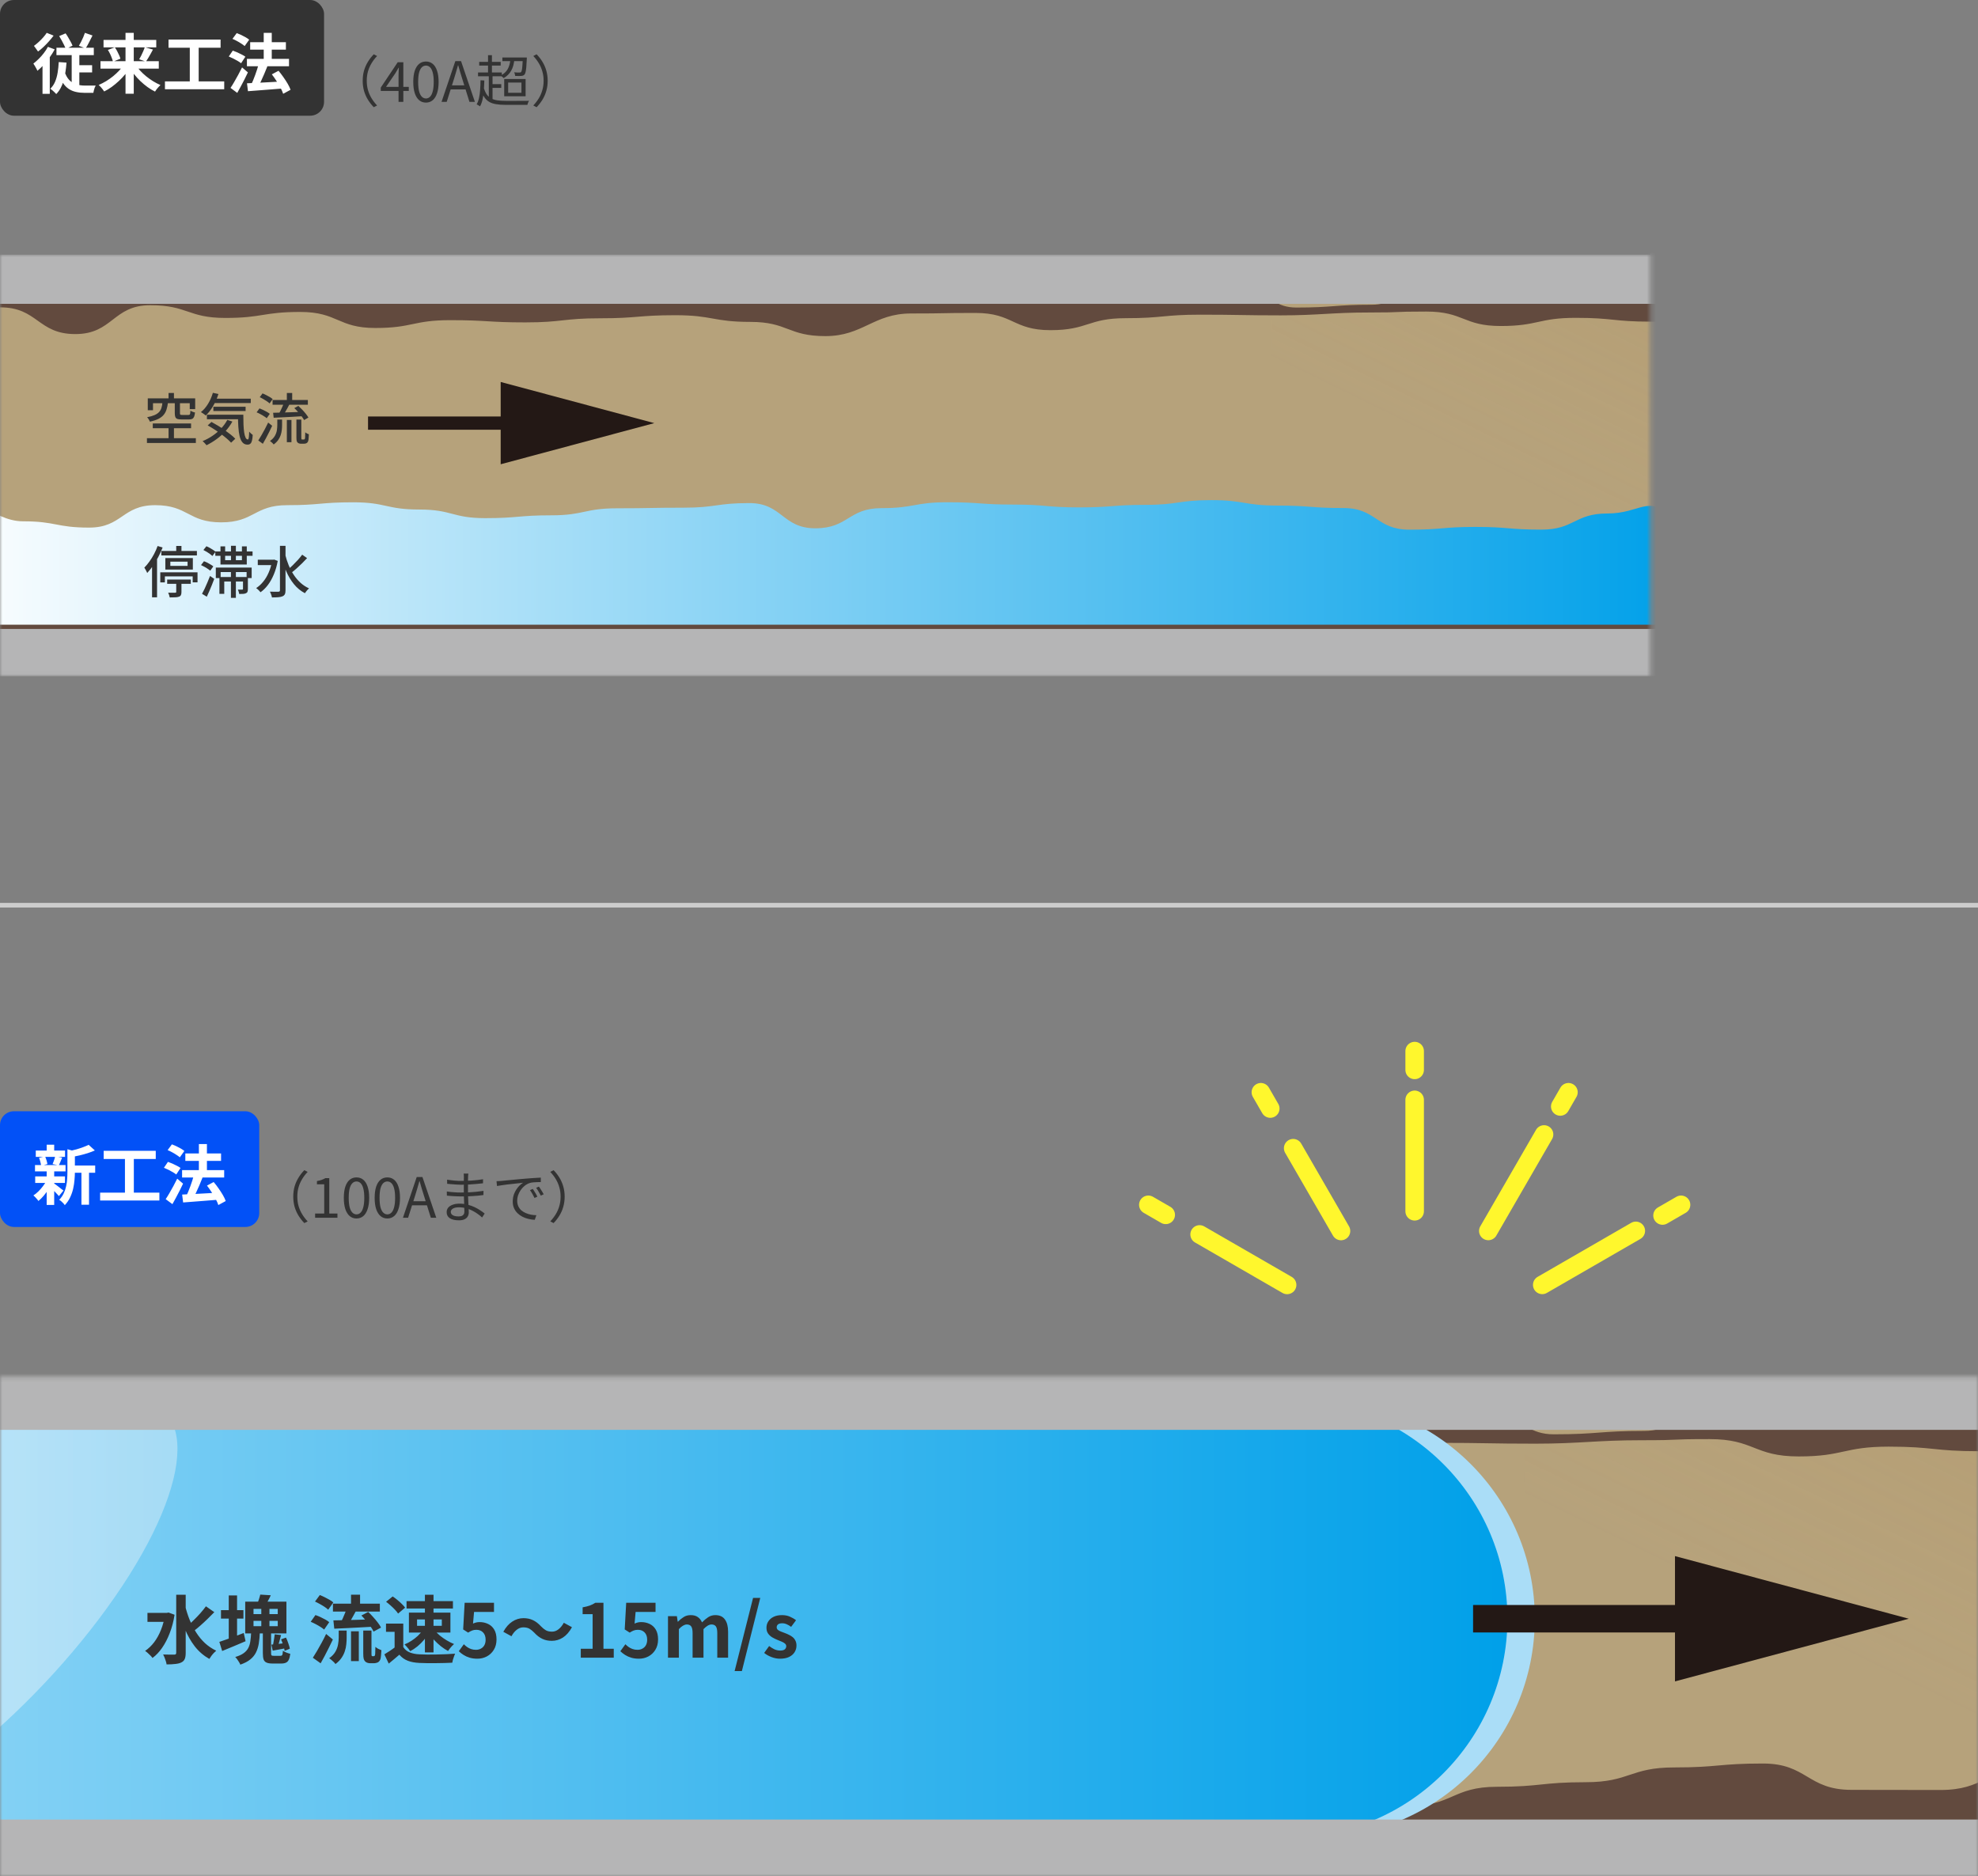 <svg width="427" height="405" viewBox="0 0 427 405" fill="none" xmlns="http://www.w3.org/2000/svg">
<rect x="0" y="0" width="427" height="405" fill="#808080" stroke="none"/>
<mask id="mask0_84_2434" style="mask-type:luminance" maskUnits="userSpaceOnUse" x="0" y="297" width="427" height="109">
<path d="M427 297.195H0V405.003H427V297.195Z" fill="white"/>
</mask>
<g mask="url(#mask0_84_2434)">
<g style="mix-blend-mode:multiply">
<mask id="mask1_84_2434" style="mask-type:luminance" maskUnits="userSpaceOnUse" x="-278" y="11" width="803" height="386">
<path d="M-277.938 302.218H433.199V11.08H524.981V43.531H482.384V396.638H-277.938V302.218Z" fill="white"/>
</mask>
<g mask="url(#mask1_84_2434)">
<path d="M548.523 -64.863H-277.938V447.591H548.523V-64.863Z" fill="#B6A27B"/>
<path style="mix-blend-mode:multiply" opacity="0.38" d="M533.912 1.037H329.062V420.532H533.912V1.037Z" fill="url(#paint0_linear_84_2434)"/>
</g>
</g>
<path d="M523.921 7.911C516.668 2.761 514.912 8.411 506.006 8.411C497.099 8.411 495.587 4.888 486.68 4.888C477.774 4.888 477.774 14.086 468.88 14.086C459.974 14.086 461.537 8.411 452.631 8.411C443.724 8.411 440.187 0.711 434.177 7.296C427.603 14.496 431.473 21.043 431.473 30.792C431.473 40.542 441.084 39.44 441.084 49.189C441.084 58.939 436.048 58.939 436.048 68.688C436.048 78.438 440.431 78.438 440.431 88.187C440.431 97.936 435.215 97.936 435.215 107.686C435.215 117.435 430.499 117.692 430.499 127.441C430.499 137.19 440.392 136.934 440.392 146.684C440.392 156.433 441.148 156.433 441.148 166.183C441.148 175.932 435.381 175.932 435.381 185.682C435.381 195.431 431.55 195.431 431.55 205.18C431.55 214.93 428.32 214.93 428.32 224.679C428.32 234.429 434.074 234.429 434.074 244.178C434.074 253.928 436.637 253.928 436.637 263.677C436.637 273.439 428.307 273.439 428.307 283.189C428.307 292.938 441.456 297.089 434.548 303.982C427.615 310.887 423.489 298.844 413.698 298.844C403.907 298.844 403.907 308.337 394.117 308.337C384.326 308.337 384.326 298.614 374.535 298.614C364.745 298.614 364.744 308.888 354.954 308.888C345.163 308.888 345.163 309.619 335.372 309.619C325.581 309.619 325.581 298.857 315.791 298.857C306 298.857 306 302.726 296.209 302.726C286.418 302.726 286.418 303.725 276.628 303.725C266.837 303.725 266.837 296.871 257.046 296.871C247.255 296.871 244.487 300.804 234.697 300.804C224.906 300.804 229.237 304.007 219.447 304.007C209.656 304.007 208.092 296.82 198.302 296.82C188.511 296.82 188.511 297.23 178.72 297.23C168.929 297.23 168.929 305.083 159.139 305.083C149.348 305.083 149.348 303.956 139.557 303.956C129.766 303.956 129.766 296.372 119.976 296.372C110.185 296.372 110.185 308.568 100.407 308.568C90.616 308.568 90.616 306.646 80.825 306.646C71.035 306.646 71.035 307.389 61.257 307.389C51.466 307.389 51.466 297.268 41.675 297.268C31.884 297.268 31.884 297.576 22.094 297.576C12.303 297.576 12.303 307.992 2.512 307.992C-7.279 307.992 -7.279 305.224 -17.069 305.224C-26.86 305.224 -26.86 308.965 -36.651 308.965C-46.442 308.965 -46.442 304.225 -56.232 304.225C-66.023 304.225 -66.023 297.179 -75.814 297.179C-85.605 297.179 -85.605 296.756 -95.395 296.756C-105.186 296.756 -105.186 304.481 -114.977 304.481C-124.768 304.481 -124.768 298.626 -134.558 298.626C-144.349 298.626 -144.349 309.452 -154.14 309.452C-163.931 309.452 -163.931 303.405 -173.721 303.405C-183.512 303.405 -183.512 300.753 -193.303 300.753C-203.094 300.753 -203.094 300.023 -212.897 300.023C-222.701 300.023 -222.688 309.298 -232.479 309.298C-242.282 309.298 -242.282 308.427 -252.073 308.427C-261.864 308.427 -264.183 296.256 -272.398 301.586C-277.729 305.045 -280.305 306.044 -274.987 309.529C-266.875 314.846 -261.966 316.293 -252.253 316.293C-242.539 316.293 -242.551 314.269 -232.85 314.269C-223.149 314.269 -223.149 311.194 -213.436 311.194C-203.722 311.194 -203.734 310.682 -194.033 310.682C-184.332 310.682 -184.332 315.179 -174.631 315.179C-164.93 315.179 -164.93 307.876 -155.216 307.876C-145.503 307.876 -145.515 308.863 -135.814 308.863C-126.113 308.863 -126.113 310.9 -116.399 310.9C-106.686 310.9 -106.698 309.465 -96.997 309.465C-87.296 309.465 -87.296 312.04 -77.582 312.04C-67.868 312.04 -67.881 312.194 -58.18 312.194C-48.479 312.194 -48.479 308.709 -38.765 308.709C-29.052 308.709 -29.064 309.593 -19.35 309.593C-9.637 309.593 -9.649 309.567 0.064 309.567C9.778 309.567 9.766 316.486 19.479 316.486C29.193 316.486 29.18 309.017 38.894 309.017C48.608 309.017 48.595 312.309 58.296 312.309C67.997 312.309 67.997 310.759 77.698 310.759C87.4 310.759 87.4 314.91 97.101 314.91C106.802 314.91 106.802 312.886 116.503 312.886C126.204 312.886 126.204 313.462 135.918 313.462C145.631 313.462 145.619 312.399 155.32 312.399C165.021 312.399 165.021 311.604 174.735 311.604C184.449 311.604 184.436 313.334 194.15 313.334C203.863 313.334 203.851 317.011 213.564 317.011C223.278 317.011 226.008 311.156 235.722 311.156C245.436 311.156 242.68 311.015 252.394 311.015C262.108 311.015 262.108 315.473 271.809 315.473C281.51 315.473 281.51 312.373 291.224 312.373C300.938 312.373 300.938 311.463 310.639 311.463C320.34 311.463 321.66 311.643 331.361 311.643C341.062 311.643 344.573 310.9 354.275 310.9C363.976 310.9 359.324 310.656 369.038 310.656C378.751 310.656 378.585 314.397 388.299 314.397C398.013 314.397 398.013 312.283 407.714 312.283C417.415 312.283 417.427 313.27 427.141 313.27C436.855 313.27 436.138 318.753 442.994 311.873C449.875 304.968 443.801 305.686 443.801 295.936C443.801 286.187 440.892 286.187 440.892 276.437C440.892 266.688 445.454 266.688 445.454 256.938C445.454 247.189 446.787 247.189 446.787 237.439C446.787 227.69 439.585 227.69 439.585 217.941C439.585 208.191 444.736 208.191 444.736 198.442C444.736 188.692 446.556 188.692 446.556 178.943C446.556 169.193 443.404 169.193 443.404 159.444C443.404 149.694 439.098 149.694 439.098 139.945C439.098 130.195 444.48 130.195 444.48 120.446C444.48 110.697 446.889 110.697 446.889 100.947C446.889 91.198 441.187 91.198 441.187 81.435C441.187 71.686 439.572 71.686 439.572 61.937C439.572 52.187 445.941 52.174 445.941 42.425C445.941 32.663 437.009 27.282 443.801 20.274C450.593 13.266 456.027 17.353 465.497 17.353C474.967 17.353 474.967 20.21 484.425 20.21C493.882 20.21 493.895 19.646 503.366 19.646C512.836 19.646 513.695 26.833 522.37 23.041C529.816 19.774 529.098 11.652 523.947 7.975L523.921 7.911Z" fill="#624A3E"/>
<path d="M-273.244 387.129C-265.157 381.979 -261.39 386.604 -251.817 386.604C-242.244 386.604 -243.269 385.797 -233.709 385.797C-224.149 385.797 -224.136 388.116 -214.563 388.116C-204.99 388.116 -204.99 391.113 -195.417 391.113C-185.845 391.113 -183.897 384.503 -174.324 384.503C-164.751 384.503 -164.751 386.911 -155.178 386.911C-145.605 386.911 -145.605 386.155 -136.032 386.155C-126.459 386.155 -126.459 391.485 -116.886 391.485C-107.314 391.485 -107.313 388.077 -97.741 388.077C-88.168 388.077 -90.116 388.897 -80.543 388.897C-70.97 388.897 -69.022 384.131 -59.449 384.131C-49.876 384.131 -49.876 389.717 -40.303 389.717C-30.73 389.717 -30.73 387.757 -21.157 387.757C-11.585 387.757 -13.532 387.641 -3.959 387.641C5.613 387.641 7.561 388.846 17.134 388.846C26.707 388.846 24.759 388.397 34.319 388.397C43.879 388.397 43.892 390.742 53.465 390.742C63.038 390.742 63.038 388 72.611 388C82.184 388 84.67 388.474 94.23 388.474C103.79 388.474 101.317 385.425 110.89 385.425C120.463 385.425 122.936 386.809 132.509 386.809C142.082 386.809 142.082 389.999 151.642 389.999C161.202 389.999 161.215 387.347 170.788 387.347C180.36 387.347 177.874 388.372 187.447 388.372C197.02 388.372 197.02 391.37 206.593 391.37C216.166 391.37 215.064 388.564 224.637 388.564C234.21 388.564 235.478 387.577 245.051 387.577C254.624 387.577 255.649 386.591 265.222 386.591C274.795 386.591 273.603 390.793 283.176 390.793C292.749 390.793 294.415 389.871 303.988 389.871C313.561 389.871 313.561 385.707 323.134 385.707C332.707 385.707 332.707 384.72 342.28 384.72C351.852 384.72 351.852 381.53 361.425 381.53C370.998 381.53 370.998 380.685 380.571 380.685C390.144 380.685 390.144 386.373 399.717 386.373C409.29 386.373 409.29 386.399 418.875 386.399C428.461 386.399 428.448 381.902 438.021 381.902C447.594 381.902 447.607 383.875 457.18 383.875C466.753 383.875 464.549 388.218 471.264 381.338C478.094 374.343 472.545 375.983 472.545 366.17C472.545 356.356 472.046 355.28 472.046 345.466C472.046 335.653 474.032 336.639 474.032 326.826C474.032 317.012 473.788 315.988 473.788 306.174C473.788 296.361 475.506 296.565 475.506 286.752C475.506 276.938 474.032 280.334 474.032 270.52C474.032 260.706 473.788 260.412 473.788 250.598C473.788 240.785 482.221 237.505 482.221 227.679C482.221 217.865 472.532 217.865 472.532 208.039C472.532 198.225 470.726 198.225 470.726 188.412C470.726 178.598 471.546 178.598 471.546 168.772C471.546 158.959 474.724 158.959 474.724 149.145C474.724 139.332 474.544 138.934 474.544 129.121C474.544 119.307 474.416 119.705 474.416 109.891C474.416 100.078 472.827 101.077 472.827 91.263C472.827 81.45 475.044 79.938 475.044 70.112C475.044 60.285 475.044 66.371 475.044 56.545C475.044 46.718 468.15 43.874 475.044 36.918C481.926 29.974 484.489 33.971 494.229 33.971C503.968 33.971 510.85 30.806 519.205 35.854C524.216 38.878 520.256 38.288 514.899 40.607C502.366 46.014 498.919 36.303 487.846 44.297C479.914 50.011 481.939 52.906 481.939 62.733C481.939 72.559 486.129 71.355 486.129 81.181C486.129 91.007 479.03 92.211 479.03 102.038C479.03 111.864 484.476 111.864 484.476 121.69C484.476 131.517 486.873 131.363 486.873 141.189C486.873 151.016 480.234 149.068 480.234 158.895C480.234 168.721 486.193 169.246 486.193 179.072C486.193 188.899 484.899 188.899 484.899 198.725C484.899 208.551 484.015 208.551 484.015 218.378C484.015 228.204 486.821 228.204 486.821 238.03C486.821 247.857 487.667 247.857 487.667 257.683C487.667 267.509 484.463 269.098 484.463 278.924C484.463 288.751 488.141 288.751 488.141 298.577C488.141 308.403 479.76 308.403 479.76 318.23C479.76 328.056 482.836 328.056 482.836 337.895C482.836 347.721 485.399 347.491 485.399 357.317C485.399 367.156 486.706 367.387 486.706 377.226C486.706 387.065 490.32 390.921 483.438 397.891C476.582 404.822 476.71 404.732 466.984 404.732C457.257 404.732 457.257 402.041 447.543 402.041C437.816 402.041 438.79 395.93 429.076 395.93C419.362 395.93 418.389 403.323 408.662 403.323C398.935 403.323 397.718 395.2 387.991 395.2C378.264 395.2 379.495 393.458 369.768 393.458C360.041 393.458 360.041 399.133 350.327 399.133C340.601 399.133 340.601 401.401 330.887 401.401C321.16 401.401 321.16 399.095 311.446 399.095C301.72 399.095 301.72 394.521 292.006 394.521C282.292 394.521 282.279 395.969 272.565 395.969C262.839 395.969 264.018 397.391 254.291 397.391C244.564 397.391 244.564 395.879 234.85 395.879C225.124 395.879 225.124 397.353 215.41 397.353C205.683 397.353 204.517 399.748 194.79 399.748C185.064 399.748 185.064 395.918 175.35 395.918C165.623 395.918 165.623 394.777 155.909 394.777C146.183 394.777 146.182 397.57 136.469 397.57C126.755 397.57 126.742 403.899 117.028 403.899C107.314 403.899 107.314 395.072 97.588 395.072C87.874 395.072 89.04 394.713 79.313 394.713C69.599 394.713 68.42 403.617 58.706 403.617C48.993 403.617 48.98 399.569 39.266 399.569C29.552 399.569 29.552 403.271 19.825 403.271C10.099 403.271 10.099 398.224 0.385 398.224C-9.329 398.224 -9.342 396.968 -19.069 396.968C-28.795 396.968 -28.795 396.52 -38.509 396.52C-48.236 396.52 -48.236 400.94 -57.95 400.94C-67.676 400.94 -67.676 393.701 -77.403 393.701C-87.13 393.701 -87.13 404.706 -96.856 404.706C-106.583 404.706 -106.583 400.991 -116.31 400.991C-126.036 400.991 -126.036 398.864 -135.763 398.864C-145.49 398.864 -145.49 394.098 -155.204 394.098C-164.93 394.098 -164.93 396.955 -174.644 396.955C-184.358 396.955 -184.371 396.379 -194.098 396.379C-203.824 396.379 -203.824 403.425 -213.551 403.425C-223.278 403.425 -223.278 396.059 -233.004 396.059C-242.731 396.059 -242.731 393.227 -252.47 393.227C-262.197 393.227 -262.979 400.76 -271.796 396.635C-279.562 393.009 -278.306 390.396 -273.18 387.142L-273.244 387.129Z" fill="#624A3E"/>
<path d="M284.099 302.207H-281.804C-289.506 302.207 -296.772 304.065 -303.205 307.332C-287.878 315.134 -277.383 331.045 -277.383 349.417C-277.383 367.788 -287.891 383.7 -303.205 391.502C-296.785 394.769 -289.506 396.627 -281.804 396.627H284.099C310.178 396.627 331.323 375.488 331.323 349.417C331.323 323.346 310.178 302.207 284.099 302.207Z" fill="#AADDF7"/>
<path d="M264.914 302.207H-300.989C-308.691 302.207 -315.957 304.065 -322.391 307.332C-307.064 315.134 -296.568 331.045 -296.568 349.417C-296.568 367.788 -307.077 383.7 -322.391 391.502C-315.97 394.769 -308.691 396.627 -300.989 396.627H264.914C290.993 396.627 312.138 375.488 312.138 349.417C312.138 323.346 290.993 302.207 264.914 302.207Z" fill="#AADDF7"/>
<path d="M278.191 302.207H-287.712C-295.414 302.207 -302.68 304.065 -309.113 307.332C-293.786 315.134 -283.291 331.045 -283.291 349.417C-283.291 367.788 -293.799 383.7 -309.113 391.502C-302.693 394.769 -295.414 396.627 -287.712 396.627H278.191C304.27 396.627 325.415 375.488 325.415 349.417C325.415 323.346 304.27 302.207 278.191 302.207Z" fill="url(#paint1_linear_84_2434)"/>
<path opacity="0.53" d="M27.974 302.207H-319.61C-324.339 302.207 -330.208 304.065 -336.616 307.332C-333.092 315.134 -338.628 331.045 -352.468 349.417C-366.321 367.788 -384.762 383.7 -400.051 391.502C-398.564 394.769 -395.501 396.627 -390.773 396.627H-43.188C-27.169 396.627 1.755 375.488 21.4 349.417C41.059 323.346 44.006 302.207 27.987 302.207H27.974Z" fill="url(#paint2_linear_84_2434)"/>
<path d="M516.049 3.467H426.997V295.937H-277.938V308.659H440.286V16.112H516.049V3.467Z" fill="#B5B5B6"/>
<path d="M-277.938 392.778H476.694V38.121H516.049V49.92H488.497V405H-277.938V392.778Z" fill="#B5B5B6"/>
<path d="M318 349.43H370.816" stroke="#231815" stroke-width="5.93" stroke-miterlimit="10"/>
<path d="M361.588 362.958L412.064 349.43L361.588 335.91V362.958Z" fill="#231815"/>
</g>
<mask id="mask2_84_2434" style="mask-type:luminance" maskUnits="userSpaceOnUse" x="0" y="54" width="357" height="92">
<path d="M356.26 54.975H0V145.959H356.26V54.975Z" fill="white"/>
</mask>
<g mask="url(#mask2_84_2434)">
<g style="mix-blend-mode:multiply">
<mask id="mask3_84_2434" style="mask-type:luminance" maskUnits="userSpaceOnUse" x="-232" y="-183" width="671" height="322">
<path d="M-231.898 60.203H361.416V-182.703H438.004V-155.628H402.463V138.981H-231.898V60.203Z" fill="white"/>
</mask>
<g mask="url(#mask3_84_2434)">
<path d="M457.645 -246.064H-231.898V181.494H457.645V-246.064Z" fill="#B6A27B"/>
<path style="mix-blend-mode:multiply" opacity="0.38" d="M445.458 -191.082H274.545V158.917H445.458V-191.082Z" fill="url(#paint3_linear_84_2434)"/>
</g>
</g>
<path d="M437.123 -185.337C431.072 -189.634 429.607 -184.92 422.176 -184.92C414.745 -184.92 413.483 -187.86 406.052 -187.86C398.621 -187.86 398.621 -180.185 391.201 -180.185C383.77 -180.185 385.074 -184.92 377.643 -184.92C370.212 -184.92 367.261 -191.344 362.247 -185.85C356.762 -179.843 359.991 -174.381 359.991 -166.247C359.991 -158.112 368.01 -159.032 368.01 -150.897C368.01 -142.763 363.808 -142.763 363.808 -134.629C363.808 -126.494 367.464 -126.494 367.464 -118.36C367.464 -110.226 363.113 -110.226 363.113 -102.092C363.113 -93.957 359.178 -93.743 359.178 -85.609C359.178 -77.475 367.432 -77.689 367.432 -69.554C367.432 -61.42 368.063 -61.42 368.063 -53.286C368.063 -45.151 363.252 -45.151 363.252 -37.017C363.252 -28.883 360.055 -28.883 360.055 -20.749C360.055 -12.614 357.36 -12.614 357.36 -4.48C357.36 3.654 362.161 3.654 362.161 11.789C362.161 19.923 364.3 19.923 364.3 28.057C364.3 36.202 357.35 36.202 357.35 44.336C357.35 52.471 368.32 55.934 362.557 61.685C356.772 67.446 353.33 57.398 345.161 57.398C336.992 57.398 336.992 65.319 328.823 65.319C320.654 65.319 320.654 57.206 312.486 57.206C304.317 57.206 304.317 65.778 296.148 65.778C287.979 65.778 287.979 66.388 279.811 66.388C271.642 66.388 271.642 57.409 263.473 57.409C255.304 57.409 255.304 60.637 247.136 60.637C238.967 60.637 238.967 61.471 230.798 61.471C222.629 61.471 222.629 55.752 214.461 55.752C206.292 55.752 203.982 59.034 195.814 59.034C187.645 59.034 191.259 61.706 183.09 61.706C174.921 61.706 173.617 55.709 165.448 55.709C157.279 55.709 157.279 56.051 149.111 56.051C140.942 56.051 140.942 62.604 132.773 62.604C124.604 62.604 124.604 61.663 116.436 61.663C108.267 61.663 108.267 55.335 100.098 55.335C91.929 55.335 91.929 65.511 83.771 65.511C75.603 65.511 75.603 63.908 67.434 63.908C59.265 63.908 59.265 64.528 51.107 64.528C42.938 64.528 42.938 56.084 34.769 56.084C26.601 56.084 26.601 56.34 18.432 56.34C10.263 56.34 10.263 65.03 2.094 65.03C-6.074 65.03 -6.074 62.721 -14.243 62.721C-22.412 62.721 -22.412 65.843 -30.581 65.843C-38.749 65.843 -38.749 61.888 -46.918 61.888C-55.087 61.888 -55.087 56.009 -63.256 56.009C-71.424 56.009 -71.424 55.656 -79.593 55.656C-87.762 55.656 -87.762 62.101 -95.931 62.101C-104.099 62.101 -104.099 57.217 -112.268 57.217C-120.437 57.217 -120.437 66.249 -128.606 66.249C-136.775 66.249 -136.775 61.204 -144.943 61.204C-153.112 61.204 -153.112 58.991 -161.281 58.991C-169.45 58.991 -169.45 58.382 -177.629 58.382C-185.808 58.382 -185.798 66.121 -193.966 66.121C-202.146 66.121 -202.146 65.394 -210.315 65.394C-218.483 65.394 -220.419 55.239 -227.272 59.686C-231.72 62.572 -233.869 63.406 -229.432 66.313C-222.664 70.749 -218.569 71.957 -210.464 71.957C-202.36 71.957 -202.37 70.268 -194.277 70.268C-186.183 70.268 -186.183 67.703 -178.078 67.703C-169.973 67.703 -169.984 67.275 -161.89 67.275C-153.796 67.275 -153.796 71.027 -145.702 71.027C-137.608 71.027 -137.608 64.934 -129.504 64.934C-121.399 64.934 -121.41 65.757 -113.316 65.757C-105.222 65.757 -105.222 67.457 -97.118 67.457C-89.013 67.457 -89.024 66.259 -80.93 66.259C-72.836 66.259 -72.836 68.408 -64.731 68.408C-56.627 68.408 -56.637 68.536 -48.543 68.536C-40.45 68.536 -40.45 65.629 -32.345 65.629C-24.24 65.629 -24.251 66.366 -16.146 66.366C-8.042 66.366 -8.052 66.345 0.052 66.345C8.157 66.345 8.146 72.117 16.251 72.117C24.355 72.117 24.345 65.885 32.449 65.885C40.554 65.885 40.543 68.632 48.637 68.632C56.731 68.632 56.731 67.339 64.825 67.339C72.919 67.339 72.919 70.802 81.013 70.802C89.107 70.802 89.107 69.113 97.201 69.113C105.294 69.113 105.294 69.594 113.399 69.594C121.504 69.594 121.493 68.707 129.587 68.707C137.681 68.707 137.681 68.044 145.785 68.044C153.89 68.044 153.879 69.487 161.984 69.487C170.088 69.487 170.078 72.555 178.182 72.555C186.287 72.555 188.564 67.67 196.669 67.67C204.774 67.67 202.475 67.553 210.579 67.553C218.684 67.553 218.684 71.273 226.778 71.273C234.872 71.273 234.872 68.686 242.976 68.686C251.081 68.686 251.081 67.927 259.175 67.927C267.269 67.927 268.37 68.077 276.464 68.077C284.558 68.077 287.488 67.457 295.581 67.457C303.675 67.457 299.794 67.254 307.899 67.254C316.003 67.254 315.864 70.375 323.969 70.375C332.074 70.375 332.074 68.611 340.168 68.611C348.261 68.611 348.272 69.434 356.377 69.434C364.481 69.434 363.883 74.009 369.603 68.269C375.345 62.508 370.276 63.106 370.276 54.972C370.276 46.838 367.849 46.838 367.849 38.703C367.849 30.569 371.656 30.569 371.656 22.435C371.656 14.3 372.768 14.3 372.768 6.166C372.768 -1.968 366.759 -1.968 366.759 -10.102C366.759 -18.237 371.057 -18.237 371.057 -26.371C371.057 -34.505 372.575 -34.505 372.575 -42.64C372.575 -50.774 369.945 -50.774 369.945 -58.908C369.945 -67.043 366.353 -67.043 366.353 -75.177C366.353 -83.311 370.843 -83.311 370.843 -91.445C370.843 -99.58 372.853 -99.58 372.853 -107.714C372.853 -115.848 368.095 -115.848 368.095 -123.993C368.095 -132.128 366.748 -132.128 366.748 -140.262C366.748 -148.396 372.062 -148.407 372.062 -156.541C372.062 -164.686 364.61 -169.175 370.276 -175.022C375.943 -180.869 380.477 -177.459 388.378 -177.459C396.28 -177.459 396.28 -175.076 404.17 -175.076C412.061 -175.076 412.072 -175.546 419.973 -175.546C427.875 -175.546 428.591 -169.55 435.83 -172.713C442.042 -175.439 441.443 -182.216 437.145 -185.284L437.123 -185.337Z" fill="#624A3E"/>
<path d="M-227.992 131.056C-221.245 126.759 -218.101 130.618 -210.114 130.618C-202.128 130.618 -202.983 129.944 -195.007 129.944C-187.03 129.944 -187.02 131.879 -179.033 131.879C-171.046 131.879 -171.046 134.38 -163.059 134.38C-155.072 134.38 -153.446 128.865 -145.459 128.865C-137.472 128.865 -137.472 130.874 -129.485 130.874C-121.498 130.874 -121.498 130.244 -113.511 130.244C-105.524 130.244 -105.524 134.69 -97.537 134.69C-89.55 134.69 -89.55 131.847 -81.564 131.847C-73.576 131.847 -75.202 132.531 -67.215 132.531C-59.228 132.531 -57.602 128.555 -49.615 128.555C-41.629 128.555 -41.629 133.215 -33.642 133.215C-25.654 133.215 -25.654 131.58 -17.668 131.58C-9.681 131.58 -11.306 131.484 -3.319 131.484C4.668 131.484 6.293 132.488 14.28 132.488C22.267 132.488 20.642 132.114 28.619 132.114C36.595 132.114 36.605 134.07 44.593 134.07C52.58 134.07 52.58 131.783 60.566 131.783C68.553 131.783 70.628 132.178 78.604 132.178C86.58 132.178 84.517 129.634 92.504 129.634C100.491 129.634 102.554 130.789 110.541 130.789C118.528 130.789 118.528 133.45 126.505 133.45C134.481 133.45 134.492 131.238 142.479 131.238C150.466 131.238 148.391 132.093 156.378 132.093C164.365 132.093 164.365 134.594 172.352 134.594C180.339 134.594 179.42 132.253 187.407 132.253C195.394 132.253 196.452 131.43 204.439 131.43C212.426 131.43 213.282 130.607 221.269 130.607C229.256 130.607 228.261 134.113 236.248 134.113C244.235 134.113 245.625 133.343 253.612 133.343C261.599 133.343 261.599 129.87 269.586 129.87C277.573 129.87 277.573 129.046 285.56 129.046C293.547 129.046 293.547 126.385 301.534 126.385C309.521 126.385 309.521 125.679 317.508 125.679C325.495 125.679 325.495 130.425 333.482 130.425C341.469 130.425 341.469 130.447 349.467 130.447C357.464 130.447 357.454 126.695 365.441 126.695C373.428 126.695 373.438 128.341 381.425 128.341C389.412 128.341 387.573 131.965 393.176 126.225C398.875 120.388 394.245 121.757 394.245 113.569C394.245 105.381 393.828 104.483 393.828 96.296C393.828 88.108 395.486 88.931 395.486 80.743C395.486 72.555 395.282 71.7 395.282 63.513C395.282 55.325 396.715 55.496 396.715 47.308C396.715 39.12 395.486 41.953 395.486 33.765C395.486 25.577 395.282 25.332 395.282 17.144C395.282 8.956 402.318 6.22 402.318 -1.979C402.318 -10.166 394.235 -10.166 394.235 -18.365C394.235 -26.553 392.727 -26.553 392.727 -34.74C392.727 -42.928 393.411 -42.928 393.411 -51.127C393.411 -59.314 396.063 -59.314 396.063 -67.502C396.063 -75.69 395.913 -76.021 395.913 -84.209C395.913 -92.397 395.806 -92.065 395.806 -100.253C395.806 -108.441 394.481 -107.607 394.481 -115.795C394.481 -123.982 396.33 -125.244 396.33 -133.442C396.33 -141.641 396.33 -136.563 396.33 -144.762C396.33 -152.96 390.578 -155.333 396.33 -161.137C402.072 -166.931 404.21 -163.596 412.336 -163.596C420.462 -163.596 426.204 -166.236 433.175 -162.024C437.356 -159.502 434.052 -159.993 429.583 -158.059C419.126 -153.548 416.25 -161.65 407.012 -154.98C400.393 -150.213 402.083 -147.797 402.083 -139.599C402.083 -131.401 405.579 -132.405 405.579 -124.207C405.579 -116.008 399.656 -115.004 399.656 -106.805C399.656 -98.607 404.2 -98.607 404.2 -90.408C404.2 -82.21 406.199 -82.338 406.199 -74.14C406.199 -65.941 400.661 -67.566 400.661 -59.368C400.661 -51.169 405.632 -50.731 405.632 -42.533C405.632 -34.334 404.552 -34.334 404.552 -26.136C404.552 -17.937 403.815 -17.937 403.815 -9.739C403.815 -1.54 406.156 -1.54 406.156 6.658C406.156 14.856 406.862 14.856 406.862 23.055C406.862 31.253 404.189 32.579 404.189 40.777C404.189 48.975 407.258 48.975 407.258 57.174C407.258 65.372 400.265 65.372 400.265 73.571C400.265 81.769 402.831 81.769 402.831 89.978C402.831 98.177 404.969 97.984 404.969 106.183C404.969 114.392 406.06 114.584 406.06 122.793C406.06 131.003 409.075 134.22 403.334 140.035C397.613 145.817 397.72 145.743 389.605 145.743C381.49 145.743 381.49 143.498 373.385 143.498C365.27 143.498 366.082 138.399 357.978 138.399C349.873 138.399 349.061 144.567 340.945 144.567C332.83 144.567 331.814 137.79 323.699 137.79C315.584 137.79 316.61 136.336 308.495 136.336C300.379 136.336 300.379 141.072 292.275 141.072C284.16 141.072 284.16 142.964 276.055 142.964C267.94 142.964 267.94 141.039 259.835 141.039C251.72 141.039 251.72 137.224 243.615 137.224C235.511 137.224 235.5 138.431 227.395 138.431C219.28 138.431 220.264 139.618 212.148 139.618C204.033 139.618 204.033 138.357 195.928 138.357C187.813 138.357 187.813 139.586 179.708 139.586C171.593 139.586 170.62 141.585 162.505 141.585C154.39 141.585 154.39 138.389 146.285 138.389C138.17 138.389 138.17 137.437 130.065 137.437C121.95 137.437 121.95 139.767 113.845 139.767C105.741 139.767 105.73 145.048 97.625 145.048C89.521 145.048 89.521 137.683 81.405 137.683C73.301 137.683 74.274 137.384 66.159 137.384C58.054 137.384 57.07 144.813 48.966 144.813C40.861 144.813 40.85 141.435 32.746 141.435C24.641 141.435 24.641 144.524 16.526 144.524C8.41 144.524 8.41 140.313 0.306 140.313C-7.799 140.313 -7.809 139.265 -15.925 139.265C-24.04 139.265 -24.04 138.891 -32.145 138.891C-40.26 138.891 -40.26 142.579 -48.364 142.579C-56.48 142.579 -56.48 136.539 -64.595 136.539C-72.71 136.539 -72.71 145.721 -80.826 145.721C-88.941 145.721 -88.941 142.621 -97.056 142.621C-105.172 142.621 -105.172 140.847 -113.287 140.847C-121.402 140.847 -121.402 136.871 -129.507 136.871C-137.622 136.871 -137.622 139.254 -145.727 139.254C-153.831 139.254 -153.842 138.773 -161.957 138.773C-170.073 138.773 -170.073 144.652 -178.188 144.652C-186.303 144.652 -186.303 138.506 -194.419 138.506C-202.534 138.506 -202.534 136.144 -210.66 136.144C-218.775 136.144 -219.427 142.429 -226.783 138.987C-233.263 135.962 -232.215 133.782 -227.938 131.067L-227.992 131.056Z" fill="#624A3E"/>
<path d="M430.555 -189.047H356.256V54.971H-231.895V65.585H367.344V-178.497H430.555V-189.047Z" fill="#B5B5B6"/>
<path d="M-231.895 135.77H397.72V-160.133H430.555V-150.288H407.567V145.967H-231.895V135.77Z" fill="#B5B5B6"/>
<path d="M79.451 91.336H114.147" stroke="#231815" stroke-width="2.86" stroke-miterlimit="10"/>
<path d="M108.084 100.218L141.24 91.336L108.084 82.453V100.218Z" fill="#231815"/>
<path d="M-11.067 134.852H361.745C360.997 132.554 358.741 130.352 359.628 125.884C361.125 118.327 365.99 117.323 360.58 111.593C355.939 106.687 354.122 110.845 347.001 110.845C339.88 110.845 339.88 114.33 332.748 114.33C325.617 114.33 325.627 113.742 318.506 113.742C311.385 113.742 311.385 114.34 304.254 114.34C297.122 114.34 297.133 109.669 290.001 109.669C282.87 109.669 282.88 109.135 275.749 109.135C268.617 109.135 268.628 107.959 261.496 107.959C254.365 107.959 254.375 108.985 247.244 108.985C240.112 108.985 240.123 109.53 232.991 109.53C225.859 109.53 225.87 108.921 218.749 108.921C211.628 108.921 211.628 108.419 204.507 108.419C197.386 108.419 197.386 109.691 190.265 109.691C183.144 109.691 183.144 114.041 176.013 114.041C168.881 114.041 168.892 108.6 161.76 108.6C154.629 108.6 154.639 109.594 147.508 109.594C140.376 109.594 140.387 109.723 133.255 109.723C126.124 109.723 126.134 111.24 119.003 111.24C111.871 111.24 111.882 111.85 104.75 111.85C97.618 111.85 97.629 109.99 90.498 109.99C83.366 109.99 83.377 108.429 76.245 108.429C69.113 108.429 69.124 109.049 62.003 109.049C54.882 109.049 54.882 112.758 47.751 112.758C40.619 112.758 40.619 109.049 33.498 109.049C26.377 109.049 26.377 113.891 19.245 113.891C12.114 113.891 12.114 112.534 4.982 112.534C-2.149 112.534 -6.544 104.699 -11.184 109.616C-16.595 115.334 -7.41 118.637 -7.41 126.173C-7.41 129.85 -9.548 132.479 -11.109 134.884L-11.067 134.852Z" fill="url(#paint4_linear_84_2434)"/>
</g>
<path d="M31.832 348.172H36.28V350.108H31.832V348.172ZM38.04 344.252H40.088V356.78C40.088 357.356 40.019 357.804 39.88 358.124C39.741 358.444 39.501 358.689 39.16 358.86C38.819 359.031 38.381 359.143 37.848 359.196C37.325 359.26 36.696 359.292 35.96 359.292C35.939 359.089 35.885 358.855 35.8 358.588C35.725 358.332 35.635 358.076 35.528 357.82C35.421 357.553 35.315 357.329 35.208 357.148C35.731 357.169 36.221 357.18 36.68 357.18C37.139 357.18 37.448 357.18 37.608 357.18C37.768 357.18 37.88 357.148 37.944 357.084C38.008 357.02 38.04 356.919 38.04 356.78V344.252ZM35.624 348.172H36.024L36.376 348.092L37.688 348.572C37.453 350.033 37.101 351.361 36.632 352.556C36.173 353.751 35.629 354.801 35 355.708C34.381 356.604 33.688 357.335 32.92 357.9C32.813 357.74 32.664 357.564 32.472 357.372C32.28 357.169 32.077 356.977 31.864 356.796C31.661 356.615 31.48 356.476 31.32 356.38C32.056 355.879 32.712 355.249 33.288 354.492C33.864 353.724 34.349 352.844 34.744 351.852C35.149 350.849 35.443 349.761 35.624 348.588V348.172ZM39.96 346.588C40.216 347.655 40.541 348.679 40.936 349.66C41.341 350.641 41.816 351.559 42.36 352.412C42.904 353.265 43.533 354.028 44.248 354.7C44.973 355.361 45.784 355.905 46.68 356.332C46.52 356.46 46.344 356.625 46.152 356.828C45.96 357.031 45.779 357.249 45.608 357.484C45.448 357.708 45.309 357.916 45.192 358.108C43.955 357.404 42.904 356.497 42.04 355.388C41.176 354.268 40.456 352.988 39.88 351.548C39.304 350.108 38.824 348.561 38.44 346.908L39.96 346.588ZM44.456 346.748L46.264 348.012C45.805 348.481 45.32 348.967 44.808 349.468C44.296 349.969 43.784 350.444 43.272 350.892C42.771 351.34 42.296 351.729 41.848 352.06L40.456 350.988C40.893 350.625 41.352 350.204 41.832 349.724C42.323 349.244 42.797 348.748 43.256 348.236C43.715 347.713 44.115 347.217 44.456 346.748ZM56.184 344.22L58.456 344.364C58.253 344.823 58.035 345.255 57.8 345.66C57.565 346.065 57.357 346.412 57.176 346.7L55.432 346.444C55.581 346.113 55.725 345.745 55.864 345.34C56.003 344.924 56.109 344.551 56.184 344.22ZM54.728 349.884V351.036H59.96V349.884H54.728ZM54.728 347.308V348.428H59.96V347.308H54.728ZM52.936 345.74H61.832V352.604H52.936V345.74ZM56.408 346.748H58.168V351.756H56.408V346.748ZM54.216 352.396H56.088C56.056 353.271 55.981 354.065 55.864 354.78C55.747 355.495 55.544 356.14 55.256 356.716C54.979 357.281 54.568 357.783 54.024 358.22C53.491 358.657 52.776 359.031 51.88 359.34C51.816 359.169 51.72 358.983 51.592 358.78C51.475 358.577 51.341 358.375 51.192 358.172C51.053 357.98 50.915 357.82 50.776 357.692C51.544 357.468 52.147 357.196 52.584 356.876C53.032 356.556 53.368 356.183 53.592 355.756C53.816 355.329 53.965 354.839 54.04 354.284C54.125 353.719 54.184 353.089 54.216 352.396ZM56.744 352.46H58.52V356.876C58.52 357.121 58.552 357.276 58.616 357.34C58.68 357.404 58.84 357.436 59.096 357.436C59.149 357.436 59.24 357.436 59.368 357.436C59.496 357.436 59.635 357.436 59.784 357.436C59.944 357.436 60.093 357.436 60.232 357.436C60.371 357.436 60.472 357.436 60.536 357.436C60.675 357.436 60.776 357.409 60.84 357.356C60.915 357.303 60.968 357.201 61 357.052C61.032 356.892 61.059 356.657 61.08 356.348C61.261 356.476 61.507 356.604 61.816 356.732C62.136 356.86 62.419 356.951 62.664 357.004C62.6 357.548 62.493 357.969 62.344 358.268C62.205 358.577 62.003 358.791 61.736 358.908C61.48 359.036 61.139 359.1 60.712 359.1C60.627 359.1 60.499 359.1 60.328 359.1C60.157 359.1 59.971 359.1 59.768 359.1C59.576 359.1 59.395 359.1 59.224 359.1C59.053 359.1 58.925 359.1 58.84 359.1C58.275 359.1 57.837 359.031 57.528 358.892C57.229 358.764 57.021 358.54 56.904 358.22C56.797 357.9 56.744 357.457 56.744 356.892V352.46ZM59.304 352.796L60.68 352.956C60.563 353.393 60.44 353.841 60.312 354.3C60.195 354.748 60.083 355.132 59.976 355.452L58.904 355.26C58.957 355.025 59.005 354.764 59.048 354.476C59.101 354.188 59.149 353.9 59.192 353.612C59.245 353.313 59.283 353.041 59.304 352.796ZM58.584 355.02C59.021 354.977 59.507 354.929 60.04 354.876C60.573 354.812 61.144 354.743 61.752 354.668L61.816 355.772C61.293 355.868 60.787 355.964 60.296 356.06C59.805 356.156 59.331 356.241 58.872 356.316L58.584 355.02ZM60.68 353.884L61.736 353.5C61.928 353.884 62.099 354.305 62.248 354.764C62.408 355.212 62.515 355.591 62.568 355.9L61.448 356.364C61.405 356.033 61.309 355.639 61.16 355.18C61.011 354.711 60.851 354.279 60.68 353.884ZM47.704 347.58H52.552V349.404H47.704V347.58ZM49.384 344.396H51.176V354.7H49.384V344.396ZM47.352 354.428C47.8 354.279 48.312 354.103 48.888 353.9C49.464 353.697 50.072 353.479 50.712 353.244C51.352 352.999 51.987 352.753 52.616 352.508L53.016 354.284C52.163 354.647 51.293 355.015 50.408 355.388C49.523 355.751 48.707 356.087 47.96 356.396L47.352 354.428ZM71.873 346.172H82.001V347.884H71.873V346.172ZM75.777 344.236H77.729V346.988H75.777V344.236ZM75.777 352.14H77.457V358.572H75.777V352.14ZM73.121 351.98H74.833V353.564C74.833 354.012 74.806 354.481 74.753 354.972C74.71 355.463 74.604 355.959 74.433 356.46C74.273 356.961 74.033 357.441 73.713 357.9C73.393 358.369 72.961 358.807 72.417 359.212C72.332 359.084 72.209 358.94 72.049 358.78C71.889 358.62 71.718 358.465 71.537 358.316C71.366 358.167 71.206 358.049 71.057 357.964C71.676 357.516 72.129 357.036 72.417 356.524C72.705 356.012 72.892 355.495 72.977 354.972C73.073 354.449 73.121 353.959 73.121 353.5V351.98ZM74.865 347.116L76.881 347.692C76.678 348.065 76.47 348.444 76.257 348.828C76.044 349.212 75.836 349.58 75.633 349.932C75.43 350.273 75.238 350.577 75.057 350.844L73.505 350.3C73.676 350.012 73.846 349.681 74.017 349.308C74.188 348.935 74.348 348.556 74.497 348.172C74.657 347.788 74.78 347.436 74.865 347.116ZM78.017 348.732L79.489 347.964C79.841 348.284 80.193 348.647 80.545 349.052C80.908 349.447 81.238 349.841 81.537 350.236C81.846 350.631 82.086 350.999 82.257 351.34L80.641 352.204C80.502 351.884 80.289 351.521 80.001 351.116C79.713 350.711 79.393 350.3 79.041 349.884C78.7 349.468 78.358 349.084 78.017 348.732ZM71.969 349.788C72.673 349.777 73.484 349.761 74.401 349.74C75.318 349.708 76.289 349.681 77.313 349.66C78.337 349.628 79.356 349.591 80.369 349.548L80.321 351.164C79.361 351.217 78.39 351.271 77.409 351.324C76.438 351.377 75.505 351.425 74.609 351.468C73.713 351.511 72.897 351.548 72.161 351.58L71.969 349.788ZM68.001 345.724L69.041 344.316C69.372 344.444 69.718 344.599 70.081 344.78C70.454 344.961 70.806 345.148 71.137 345.34C71.478 345.532 71.75 345.724 71.953 345.916L70.849 347.484C70.657 347.292 70.401 347.089 70.081 346.876C69.761 346.663 69.414 346.455 69.041 346.252C68.678 346.049 68.332 345.873 68.001 345.724ZM67.073 350.092L68.097 348.636C68.438 348.753 68.796 348.897 69.169 349.068C69.542 349.239 69.9 349.42 70.241 349.612C70.582 349.804 70.86 349.991 71.073 350.172L69.969 351.772C69.777 351.591 69.516 351.399 69.185 351.196C68.854 350.983 68.502 350.78 68.129 350.588C67.766 350.396 67.414 350.231 67.073 350.092ZM67.537 357.852C67.804 357.436 68.102 356.951 68.433 356.396C68.764 355.831 69.1 355.233 69.441 354.604C69.782 353.975 70.102 353.345 70.401 352.716L71.857 353.916C71.59 354.481 71.308 355.063 71.009 355.66C70.721 356.257 70.422 356.844 70.113 357.42C69.814 357.985 69.516 358.529 69.217 359.052L67.537 357.852ZM78.417 351.98H80.193V356.972C80.193 357.239 80.209 357.393 80.241 357.436C80.262 357.457 80.284 357.479 80.305 357.5C80.337 357.511 80.369 357.516 80.401 357.516C80.444 357.516 80.486 357.516 80.529 357.516C80.582 357.516 80.625 357.516 80.657 357.516C80.7 357.516 80.742 357.511 80.785 357.5C80.828 357.489 80.854 357.473 80.865 357.452C80.918 357.42 80.961 357.281 80.993 357.036C81.004 356.908 81.009 356.711 81.009 356.444C81.02 356.177 81.03 355.863 81.041 355.5C81.19 355.639 81.388 355.777 81.633 355.916C81.889 356.044 82.124 356.145 82.337 356.22C82.326 356.572 82.3 356.929 82.257 357.292C82.225 357.655 82.188 357.921 82.145 358.092C82.038 358.433 81.857 358.679 81.601 358.828C81.494 358.892 81.356 358.94 81.185 358.972C81.025 359.015 80.87 359.036 80.721 359.036C80.604 359.036 80.46 359.036 80.289 359.036C80.129 359.036 79.996 359.036 79.889 359.036C79.708 359.036 79.516 359.004 79.313 358.94C79.11 358.876 78.945 358.775 78.817 358.636C78.678 358.497 78.577 358.311 78.513 358.076C78.449 357.852 78.417 357.468 78.417 356.924V351.98ZM87.057 350.476V356.38H85.185V352.252H83.329V350.476H87.057ZM87.057 355.548C87.388 356.071 87.852 356.455 88.449 356.7C89.046 356.945 89.761 357.084 90.593 357.116C91.062 357.137 91.617 357.153 92.257 357.164C92.908 357.164 93.59 357.159 94.305 357.148C95.02 357.137 95.718 357.116 96.401 357.084C97.094 357.052 97.708 357.015 98.241 356.972C98.177 357.121 98.102 357.313 98.017 357.548C97.932 357.783 97.852 358.023 97.777 358.268C97.713 358.513 97.665 358.732 97.633 358.924C97.153 358.956 96.604 358.977 95.985 358.988C95.366 359.009 94.732 359.02 94.081 359.02C93.43 359.031 92.801 359.031 92.193 359.02C91.585 359.009 91.041 358.993 90.561 358.972C89.58 358.929 88.742 358.775 88.049 358.508C87.356 358.252 86.742 357.815 86.209 357.196C85.857 357.495 85.494 357.804 85.121 358.124C84.758 358.444 84.358 358.775 83.921 359.116L82.977 357.116C83.35 356.892 83.74 356.647 84.145 356.38C84.55 356.113 84.94 355.836 85.313 355.548H87.057ZM83.345 345.772L84.769 344.62C85.1 344.833 85.436 345.084 85.777 345.372C86.118 345.649 86.438 345.937 86.737 346.236C87.036 346.524 87.276 346.791 87.457 347.036L85.937 348.316C85.777 348.06 85.553 347.783 85.265 347.484C84.988 347.185 84.678 346.887 84.337 346.588C83.996 346.279 83.665 346.007 83.345 345.772ZM90.033 349.58V350.956H95.377V349.58H90.033ZM88.273 348.108H97.233V352.412H88.273V348.108ZM87.761 345.628H97.777V347.228H87.761V345.628ZM91.729 344.252H93.585V356.7H91.729V344.252ZM91.217 351.932L92.609 352.428C92.31 352.972 91.948 353.5 91.521 354.012C91.094 354.513 90.625 354.977 90.113 355.404C89.601 355.82 89.078 356.161 88.545 356.428C88.46 356.279 88.342 356.113 88.193 355.932C88.054 355.751 87.905 355.575 87.745 355.404C87.596 355.233 87.457 355.089 87.329 354.972C87.841 354.769 88.342 354.508 88.833 354.188C89.324 353.868 89.777 353.516 90.193 353.132C90.609 352.737 90.95 352.337 91.217 351.932ZM93.809 351.916C94.118 352.3 94.502 352.684 94.961 353.068C95.42 353.441 95.916 353.788 96.449 354.108C96.982 354.428 97.505 354.689 98.017 354.892C97.878 355.009 97.724 355.159 97.553 355.34C97.393 355.511 97.238 355.692 97.089 355.884C96.94 356.065 96.817 356.236 96.721 356.396C96.209 356.119 95.686 355.772 95.153 355.356C94.63 354.929 94.14 354.471 93.681 353.98C93.222 353.479 92.822 352.977 92.481 352.476L93.809 351.916ZM103.057 358.06C102.428 358.06 101.868 357.985 101.377 357.836C100.886 357.687 100.449 357.489 100.065 357.244C99.681 356.999 99.34 356.732 99.041 356.444L100.129 354.94C100.353 355.164 100.593 355.367 100.849 355.548C101.116 355.729 101.404 355.873 101.713 355.98C102.033 356.087 102.374 356.14 102.737 356.14C103.142 356.14 103.5 356.055 103.809 355.884C104.129 355.713 104.38 355.468 104.561 355.148C104.742 354.817 104.833 354.423 104.833 353.964C104.833 353.281 104.646 352.753 104.273 352.38C103.91 352.007 103.43 351.82 102.833 351.82C102.492 351.82 102.198 351.868 101.953 351.964C101.708 352.049 101.409 352.204 101.057 352.428L99.985 351.74L100.305 345.98H106.641V347.964H102.337L102.113 350.476C102.348 350.369 102.577 350.289 102.801 350.236C103.025 350.183 103.27 350.156 103.537 350.156C104.198 350.156 104.806 350.289 105.361 350.556C105.916 350.812 106.358 351.217 106.689 351.772C107.02 352.327 107.185 353.036 107.185 353.9C107.185 354.775 106.988 355.527 106.593 356.156C106.209 356.775 105.702 357.249 105.073 357.58C104.454 357.9 103.782 358.06 103.057 358.06ZM115.343 352.444C114.991 352.081 114.644 351.799 114.303 351.596C113.961 351.393 113.513 351.292 112.959 351.292C112.447 351.292 111.967 351.473 111.519 351.836C111.081 352.188 110.713 352.647 110.414 353.212L108.655 352.252C109.199 351.26 109.844 350.524 110.591 350.044C111.337 349.553 112.143 349.308 113.007 349.308C113.775 349.308 114.457 349.452 115.055 349.74C115.663 350.028 116.239 350.471 116.783 351.068C117.135 351.431 117.481 351.713 117.823 351.916C118.175 352.119 118.623 352.22 119.167 352.22C119.679 352.22 120.153 352.044 120.591 351.692C121.039 351.329 121.412 350.865 121.711 350.3L123.471 351.26C122.927 352.252 122.281 352.993 121.535 353.484C120.788 353.964 119.983 354.204 119.119 354.204C118.361 354.204 117.679 354.06 117.071 353.772C116.463 353.484 115.887 353.041 115.343 352.444ZM125.375 357.836V355.916H127.935V348.444H125.775V346.972C126.372 346.865 126.884 346.737 127.311 346.588C127.748 346.428 128.153 346.225 128.527 345.98H130.271V355.916H132.495V357.836H125.375ZM137.932 358.06C137.303 358.06 136.743 357.985 136.252 357.836C135.761 357.687 135.324 357.489 134.94 357.244C134.556 356.999 134.215 356.732 133.916 356.444L135.004 354.94C135.228 355.164 135.468 355.367 135.724 355.548C135.991 355.729 136.279 355.873 136.588 355.98C136.908 356.087 137.249 356.14 137.612 356.14C138.017 356.14 138.375 356.055 138.684 355.884C139.004 355.713 139.255 355.468 139.436 355.148C139.617 354.817 139.708 354.423 139.708 353.964C139.708 353.281 139.521 352.753 139.148 352.38C138.785 352.007 138.305 351.82 137.708 351.82C137.367 351.82 137.073 351.868 136.828 351.964C136.583 352.049 136.284 352.204 135.932 352.428L134.86 351.74L135.18 345.98H141.516V347.964H137.212L136.988 350.476C137.223 350.369 137.452 350.289 137.676 350.236C137.9 350.183 138.145 350.156 138.412 350.156C139.073 350.156 139.681 350.289 140.236 350.556C140.791 350.812 141.233 351.217 141.564 351.772C141.895 352.327 142.06 353.036 142.06 353.9C142.06 354.775 141.863 355.527 141.468 356.156C141.084 356.775 140.577 357.249 139.948 357.58C139.329 357.9 138.657 358.06 137.932 358.06ZM144.202 357.836V348.876H146.122L146.298 350.076H146.346C146.719 349.692 147.124 349.361 147.562 349.084C147.999 348.796 148.511 348.652 149.098 348.652C149.738 348.652 150.25 348.791 150.634 349.068C151.028 349.335 151.332 349.719 151.546 350.22C151.972 349.783 152.41 349.415 152.858 349.116C153.316 348.807 153.834 348.652 154.41 348.652C155.37 348.652 156.068 348.972 156.506 349.612C156.954 350.241 157.178 351.121 157.178 352.252V357.836H154.842V352.54C154.842 351.847 154.74 351.361 154.538 351.084C154.335 350.807 154.02 350.668 153.594 350.668C153.338 350.668 153.066 350.753 152.778 350.924C152.5 351.084 152.196 351.335 151.866 351.676V357.836H149.514V352.54C149.514 351.847 149.412 351.361 149.21 351.084C149.007 350.807 148.692 350.668 148.266 350.668C148.02 350.668 147.748 350.753 147.45 350.924C147.162 351.084 146.863 351.335 146.554 351.676V357.836H144.202ZM158.583 360.732L162.567 344.94H164.119L160.151 360.732H158.583ZM168.371 358.06C167.774 358.06 167.166 357.943 166.547 357.708C165.939 357.473 165.411 357.175 164.963 356.812L166.035 355.324C166.43 355.623 166.819 355.863 167.203 356.044C167.598 356.215 168.008 356.3 168.435 356.3C168.883 356.3 169.208 356.215 169.411 356.044C169.624 355.863 169.731 355.633 169.731 355.356C169.731 355.132 169.64 354.945 169.459 354.796C169.278 354.636 169.043 354.497 168.755 354.38C168.467 354.252 168.168 354.129 167.859 354.012C167.486 353.863 167.112 353.681 166.739 353.468C166.376 353.255 166.072 352.983 165.827 352.652C165.582 352.311 165.459 351.889 165.459 351.388C165.459 350.855 165.598 350.385 165.875 349.98C166.152 349.564 166.536 349.239 167.027 349.004C167.528 348.769 168.12 348.652 168.803 348.652C169.454 348.652 170.03 348.764 170.531 348.988C171.043 349.212 171.48 349.468 171.843 349.756L170.787 351.18C170.467 350.945 170.147 350.759 169.827 350.62C169.518 350.481 169.198 350.412 168.867 350.412C168.451 350.412 168.147 350.492 167.955 350.652C167.763 350.812 167.667 351.02 167.667 351.276C167.667 351.489 167.747 351.671 167.907 351.82C168.067 351.959 168.286 352.081 168.563 352.188C168.84 352.295 169.134 352.407 169.443 352.524C169.742 352.631 170.035 352.759 170.323 352.908C170.622 353.047 170.894 353.217 171.139 353.42C171.384 353.623 171.576 353.873 171.715 354.172C171.864 354.46 171.939 354.812 171.939 355.228C171.939 355.751 171.8 356.231 171.523 356.668C171.256 357.095 170.856 357.436 170.323 357.692C169.8 357.937 169.15 358.06 168.371 358.06Z" fill="#333333"/>
<path d="M34.828 118.933H42.508V119.905H34.828V118.933ZM38.044 117.853H39.172V119.389H38.044V117.853ZM36.772 121.249V122.161H40.492V121.249H36.772ZM35.692 120.469H41.632V122.953H35.692V120.469ZM34.6 123.541H42.64V125.713H41.596V124.417H35.596V125.725H34.6V123.541ZM36.088 125.101H41.188V126.025H36.088V125.101ZM38.044 125.317H39.172V127.801C39.172 128.089 39.132 128.309 39.052 128.461C38.98 128.621 38.836 128.737 38.62 128.809C38.404 128.889 38.132 128.933 37.804 128.941C37.476 128.957 37.088 128.965 36.64 128.965C36.616 128.813 36.572 128.641 36.508 128.449C36.444 128.257 36.376 128.085 36.304 127.933C36.52 127.941 36.728 127.949 36.928 127.957C37.136 127.965 37.316 127.965 37.468 127.957C37.628 127.957 37.736 127.957 37.792 127.957C37.888 127.949 37.952 127.933 37.984 127.909C38.024 127.885 38.044 127.837 38.044 127.765V125.317ZM34.024 117.865L35.104 118.189C34.84 118.869 34.532 119.545 34.18 120.217C33.828 120.889 33.448 121.521 33.04 122.113C32.632 122.705 32.212 123.229 31.78 123.685C31.74 123.589 31.684 123.469 31.612 123.325C31.54 123.181 31.46 123.033 31.372 122.881C31.292 122.729 31.22 122.613 31.156 122.533C31.54 122.149 31.908 121.709 32.26 121.213C32.62 120.717 32.952 120.181 33.256 119.605C33.56 119.029 33.816 118.449 34.024 117.865ZM32.824 121.045L33.892 119.977L33.904 119.989V128.941H32.824V121.045ZM46.48 119.041H54.52V119.977H46.48V119.041ZM43.912 118.729L44.56 117.913C44.792 118.009 45.032 118.125 45.28 118.261C45.528 118.397 45.764 118.541 45.988 118.693C46.212 118.837 46.392 118.977 46.528 119.113L45.844 120.025C45.716 119.889 45.544 119.745 45.328 119.593C45.112 119.433 44.88 119.277 44.632 119.125C44.384 118.973 44.144 118.841 43.912 118.729ZM43.396 121.981L44.032 121.153C44.264 121.233 44.508 121.337 44.764 121.465C45.02 121.593 45.26 121.729 45.484 121.873C45.716 122.009 45.904 122.141 46.048 122.269L45.388 123.193C45.244 123.065 45.06 122.929 44.836 122.785C44.62 122.633 44.384 122.489 44.128 122.353C43.88 122.209 43.636 122.085 43.396 121.981ZM43.612 128.185C43.788 127.873 43.976 127.505 44.176 127.081C44.376 126.649 44.576 126.197 44.776 125.725C44.984 125.253 45.172 124.789 45.34 124.333L46.252 124.957C46.1 125.381 45.932 125.817 45.748 126.265C45.572 126.713 45.388 127.153 45.196 127.585C45.012 128.017 44.828 128.425 44.644 128.809L43.612 128.185ZM49.864 117.817H50.92V121.453H49.864V117.817ZM47.596 117.949H48.604V120.925H52.228V117.949H53.272V121.861H47.596V117.949ZM46.588 122.521H54.328V124.789H53.236V123.493H47.632V124.789H46.588V122.521ZM49.852 123.445H50.92V129.061H49.852V123.445ZM47.368 124.561H52.972V125.521H48.412V128.197H47.368V124.561ZM52.456 124.561H53.512V127.141C53.512 127.381 53.484 127.577 53.428 127.729C53.38 127.873 53.272 127.981 53.104 128.053C52.944 128.133 52.744 128.181 52.504 128.197C52.264 128.213 51.976 128.221 51.64 128.221C51.624 128.077 51.588 127.917 51.532 127.741C51.476 127.565 51.416 127.409 51.352 127.273C51.568 127.281 51.764 127.285 51.94 127.285C52.116 127.285 52.236 127.285 52.3 127.285C52.404 127.277 52.456 127.225 52.456 127.129V124.561ZM55.648 120.829H59.128V121.981H55.648V120.829ZM60.436 117.829H61.636V127.429C61.636 127.797 61.588 128.077 61.492 128.269C61.396 128.461 61.236 128.609 61.012 128.713C60.78 128.817 60.476 128.885 60.1 128.917C59.732 128.949 59.268 128.965 58.708 128.965C58.692 128.845 58.66 128.709 58.612 128.557C58.564 128.405 58.508 128.253 58.444 128.101C58.388 127.949 58.328 127.821 58.264 127.717C58.68 127.725 59.06 127.733 59.404 127.741C59.756 127.741 59.992 127.737 60.112 127.729C60.224 127.729 60.304 127.705 60.352 127.657C60.408 127.609 60.436 127.533 60.436 127.429V117.829ZM58.744 120.829H58.984L59.188 120.793L59.956 121.081C59.764 122.145 59.484 123.113 59.116 123.985C58.756 124.857 58.332 125.617 57.844 126.265C57.356 126.913 56.82 127.441 56.236 127.849C56.172 127.761 56.084 127.657 55.972 127.537C55.86 127.417 55.744 127.305 55.624 127.201C55.504 127.089 55.396 127.005 55.3 126.949C55.868 126.581 56.38 126.113 56.836 125.545C57.3 124.977 57.692 124.317 58.012 123.565C58.34 122.813 58.584 121.989 58.744 121.093V120.829ZM61.564 119.701C61.764 120.501 62.016 121.277 62.32 122.029C62.632 122.773 63 123.465 63.424 124.105C63.848 124.745 64.332 125.313 64.876 125.809C65.428 126.305 66.04 126.705 66.712 127.009C66.616 127.089 66.512 127.189 66.4 127.309C66.288 127.429 66.18 127.557 66.076 127.693C65.98 127.821 65.896 127.941 65.824 128.053C64.912 127.573 64.124 126.925 63.46 126.109C62.796 125.293 62.236 124.357 61.78 123.301C61.332 122.245 60.96 121.113 60.664 119.905L61.564 119.701ZM65.236 119.737L66.292 120.481C65.964 120.841 65.604 121.213 65.212 121.597C64.82 121.981 64.428 122.349 64.036 122.701C63.644 123.053 63.276 123.357 62.932 123.613L62.116 122.977C62.46 122.705 62.82 122.385 63.196 122.017C63.58 121.641 63.952 121.257 64.312 120.865C64.672 120.465 64.98 120.089 65.236 119.737Z" fill="#333333"/>
<path d="M36.388 84.833H37.552V86.705H36.388V84.833ZM36.388 91.877H37.552V95.141H36.388V91.877ZM35.068 86.921H36.256C36.192 87.457 36.092 87.941 35.956 88.373C35.828 88.805 35.624 89.193 35.344 89.537C35.072 89.873 34.696 90.165 34.216 90.413C33.736 90.653 33.12 90.857 32.368 91.025C32.336 90.929 32.284 90.825 32.212 90.713C32.148 90.593 32.076 90.473 31.996 90.353C31.916 90.233 31.836 90.137 31.756 90.065C32.42 89.937 32.96 89.781 33.376 89.597C33.792 89.413 34.116 89.193 34.348 88.937C34.58 88.681 34.748 88.385 34.852 88.049C34.956 87.713 35.028 87.337 35.068 86.921ZM37.732 86.885H38.848V89.213C38.848 89.373 38.876 89.473 38.932 89.513C38.996 89.553 39.132 89.573 39.34 89.573C39.388 89.573 39.468 89.573 39.58 89.573C39.7 89.573 39.832 89.573 39.976 89.573C40.128 89.573 40.268 89.573 40.396 89.573C40.524 89.573 40.616 89.573 40.672 89.573C40.784 89.573 40.868 89.553 40.924 89.513C40.988 89.465 41.032 89.377 41.056 89.249C41.08 89.113 41.1 88.913 41.116 88.649C41.188 88.697 41.28 88.749 41.392 88.805C41.512 88.853 41.632 88.901 41.752 88.949C41.88 88.989 41.996 89.021 42.1 89.045C42.06 89.437 41.992 89.745 41.896 89.969C41.8 90.185 41.664 90.337 41.488 90.425C41.32 90.505 41.088 90.545 40.792 90.545C40.728 90.545 40.62 90.545 40.468 90.545C40.316 90.545 40.152 90.545 39.976 90.545C39.808 90.545 39.648 90.545 39.496 90.545C39.352 90.545 39.252 90.545 39.196 90.545C38.796 90.545 38.492 90.509 38.284 90.437C38.076 90.357 37.932 90.221 37.852 90.029C37.772 89.829 37.732 89.561 37.732 89.225V86.885ZM31.9 85.997H42.136V88.313H40.96V87.041H33.028V88.553H31.9V85.997ZM32.98 91.409H41.248V92.441H32.98V91.409ZM31.72 94.589H42.28V95.621H31.72V94.589ZM45.928 86.057H54.136V87.005H45.928V86.057ZM46.06 87.797H53.02V88.721H46.06V87.797ZM44.668 89.525H51.76V90.497H44.668V89.525ZM45.952 84.797L47.152 85.049C46.856 85.993 46.468 86.869 45.988 87.677C45.516 88.485 44.992 89.157 44.416 89.693C44.344 89.621 44.244 89.541 44.116 89.453C43.988 89.357 43.856 89.265 43.72 89.177C43.592 89.089 43.476 89.017 43.372 88.961C43.964 88.489 44.48 87.889 44.92 87.161C45.368 86.425 45.712 85.637 45.952 84.797ZM49.072 90.641L50.164 91.001C49.748 91.753 49.248 92.449 48.664 93.089C48.08 93.729 47.44 94.301 46.744 94.805C46.048 95.309 45.328 95.745 44.584 96.113C44.52 96.033 44.44 95.937 44.344 95.825C44.248 95.713 44.144 95.601 44.032 95.489C43.92 95.385 43.82 95.297 43.732 95.225C44.492 94.913 45.208 94.529 45.88 94.073C46.552 93.617 47.16 93.101 47.704 92.525C48.256 91.941 48.712 91.313 49.072 90.641ZM51.364 89.525H52.528C52.528 90.285 52.54 90.989 52.564 91.637C52.588 92.277 52.636 92.841 52.708 93.329C52.78 93.809 52.88 94.185 53.008 94.457C53.136 94.729 53.304 94.865 53.512 94.865C53.616 94.857 53.684 94.701 53.716 94.397C53.756 94.093 53.78 93.689 53.788 93.185C53.9 93.313 54.028 93.441 54.172 93.569C54.316 93.697 54.444 93.801 54.556 93.881C54.532 94.377 54.48 94.781 54.4 95.093C54.328 95.405 54.216 95.629 54.064 95.765C53.912 95.909 53.7 95.981 53.428 95.981C52.972 95.981 52.608 95.817 52.336 95.489C52.064 95.169 51.86 94.721 51.724 94.145C51.588 93.561 51.496 92.877 51.448 92.093C51.4 91.309 51.372 90.453 51.364 89.525ZM44.836 91.829L45.652 91.085C46.1 91.325 46.568 91.593 47.056 91.889C47.544 92.185 48.02 92.497 48.484 92.825C48.948 93.153 49.38 93.477 49.78 93.797C50.188 94.117 50.524 94.421 50.788 94.709L49.888 95.561C49.632 95.281 49.312 94.977 48.928 94.649C48.544 94.321 48.124 93.989 47.668 93.653C47.212 93.317 46.74 92.993 46.252 92.681C45.764 92.361 45.292 92.077 44.836 91.829ZM58.84 86.345H66.46V87.365H58.84V86.345ZM61.924 84.833H63.076V86.837H61.924V84.833ZM61.924 90.653H62.92V95.453H61.924V90.653ZM59.86 90.569H60.892V91.793C60.892 92.129 60.872 92.477 60.832 92.837C60.792 93.197 60.712 93.561 60.592 93.929C60.472 94.289 60.292 94.641 60.052 94.985C59.812 95.329 59.488 95.649 59.08 95.945C59.024 95.865 58.948 95.777 58.852 95.681C58.764 95.593 58.664 95.501 58.552 95.405C58.448 95.317 58.356 95.249 58.276 95.201C58.756 94.857 59.108 94.489 59.332 94.097C59.556 93.705 59.7 93.309 59.764 92.909C59.828 92.501 59.86 92.117 59.86 91.757V90.569ZM61.324 86.897L62.5 87.257C62.356 87.545 62.2 87.837 62.032 88.133C61.864 88.429 61.7 88.713 61.54 88.985C61.38 89.257 61.228 89.501 61.084 89.717L60.16 89.393C60.304 89.161 60.444 88.901 60.58 88.613C60.724 88.325 60.86 88.033 60.988 87.737C61.124 87.433 61.236 87.153 61.324 86.897ZM63.532 88.097L64.408 87.617C64.68 87.865 64.956 88.137 65.236 88.433C65.524 88.729 65.784 89.025 66.016 89.321C66.256 89.617 66.444 89.889 66.58 90.137L65.644 90.677C65.516 90.429 65.336 90.157 65.104 89.861C64.88 89.557 64.632 89.253 64.36 88.949C64.088 88.637 63.812 88.353 63.532 88.097ZM58.96 89.105C59.488 89.089 60.096 89.073 60.784 89.057C61.472 89.033 62.204 89.009 62.98 88.985C63.756 88.953 64.532 88.925 65.308 88.901L65.284 89.849C64.54 89.889 63.796 89.933 63.052 89.981C62.316 90.021 61.608 90.057 60.928 90.089C60.248 90.121 59.632 90.149 59.08 90.173L58.96 89.105ZM56.068 85.745L56.68 84.917C56.936 85.021 57.2 85.145 57.472 85.289C57.752 85.425 58.016 85.569 58.264 85.721C58.512 85.873 58.712 86.017 58.864 86.153L58.204 87.089C58.06 86.945 57.868 86.793 57.628 86.633C57.388 86.465 57.132 86.305 56.86 86.153C56.588 85.993 56.324 85.857 56.068 85.745ZM55.396 89.009L56.02 88.157C56.268 88.245 56.532 88.357 56.812 88.493C57.092 88.621 57.36 88.761 57.616 88.913C57.872 89.057 58.08 89.197 58.24 89.333L57.58 90.281C57.428 90.145 57.228 90.001 56.98 89.849C56.74 89.689 56.48 89.537 56.2 89.393C55.928 89.241 55.66 89.113 55.396 89.009ZM55.756 95.081C55.956 94.769 56.18 94.401 56.428 93.977C56.676 93.553 56.928 93.101 57.184 92.621C57.44 92.141 57.676 91.673 57.892 91.217L58.756 91.913C58.564 92.337 58.352 92.777 58.12 93.233C57.896 93.689 57.664 94.137 57.424 94.577C57.192 95.009 56.964 95.417 56.74 95.801L55.756 95.081ZM63.988 90.569H65.044V94.433C65.044 94.657 65.06 94.789 65.092 94.829C65.108 94.845 65.132 94.857 65.164 94.865C65.196 94.873 65.228 94.877 65.26 94.877C65.292 94.877 65.336 94.877 65.392 94.877C65.448 94.877 65.496 94.877 65.536 94.877C65.576 94.877 65.616 94.873 65.656 94.865C65.696 94.857 65.728 94.845 65.752 94.829C65.792 94.797 65.828 94.693 65.86 94.517C65.868 94.413 65.872 94.261 65.872 94.061C65.88 93.853 65.888 93.609 65.896 93.329C65.992 93.409 66.112 93.489 66.256 93.569C66.408 93.649 66.548 93.709 66.676 93.749C66.668 94.013 66.652 94.281 66.628 94.553C66.612 94.825 66.584 95.021 66.544 95.141C66.48 95.381 66.364 95.549 66.196 95.645C66.124 95.693 66.028 95.729 65.908 95.753C65.796 95.777 65.688 95.789 65.584 95.789C65.504 95.789 65.4 95.789 65.272 95.789C65.144 95.789 65.044 95.789 64.972 95.789C64.844 95.789 64.712 95.769 64.576 95.729C64.448 95.689 64.34 95.625 64.252 95.537C64.156 95.449 64.088 95.329 64.048 95.177C64.008 95.025 63.988 94.757 63.988 94.373V90.569Z" fill="#333333"/>
<g clip-path="url(#clip0_84_2434)">
<path d="M258.967 266.473C265.263 270.109 271.559 273.736 277.855 277.373" stroke="#FFF72D" stroke-width="4" stroke-miterlimit="10" stroke-linecap="round"/>
<path d="M247.895 260.078C249.144 260.798 250.393 261.527 251.652 262.247" stroke="#FFF72D" stroke-width="4" stroke-miterlimit="10" stroke-linecap="round"/>
<path d="M279.164 247.859C282.602 253.814 286.05 259.779 289.488 265.733" stroke="#FFF72D" stroke-width="4" stroke-miterlimit="10" stroke-linecap="round"/>
<path d="M272.189 235.781L274.218 239.298" stroke="#FFF72D" stroke-width="4" stroke-miterlimit="10" stroke-linecap="round"/>
<path d="M305.389 237.418V261.476" stroke="#FFF72D" stroke-width="4" stroke-miterlimit="10" stroke-linecap="round"/>
<path d="M305.389 226.891V230.957" stroke="#FFF72D" stroke-width="4" stroke-miterlimit="10" stroke-linecap="round"/>
<path d="M333.322 244.891C329.314 251.834 325.297 258.778 321.289 265.722" stroke="#FFF72D" stroke-width="4" stroke-miterlimit="10" stroke-linecap="round"/>
<path d="M338.589 235.781C338 236.8 337.41 237.829 336.82 238.849" stroke="#FFF72D" stroke-width="4" stroke-miterlimit="10" stroke-linecap="round"/>
<path d="M353.13 265.703C346.394 269.59 339.668 273.476 332.932 277.363" stroke="#FFF72D" stroke-width="4" stroke-miterlimit="10" stroke-linecap="round"/>
<path d="M362.896 260.078L358.898 262.387" stroke="#FFF72D" stroke-width="4" stroke-miterlimit="10" stroke-linecap="round"/>
</g>
<rect y="239.883" width="55.966" height="24.978" rx="3" fill="#0251F7"/>
<path d="M15.312 251.605H20.548V253.159H15.312V251.605ZM7.724 248.371H14.038V249.729H7.724V248.371ZM7.598 253.943H14.024V255.357H7.598V253.943ZM7.556 251.493H14.15V252.865H7.556V251.493ZM17.58 252.291H19.218V260.061H17.58V252.291ZM10.076 247.097H11.7V248.973H10.076V247.097ZM10.076 252.781H11.7V260.103H10.076V252.781ZM14.556 248.077L16.516 248.637C16.507 248.758 16.39 248.838 16.166 248.875V252.991C16.166 253.514 16.138 254.088 16.082 254.713C16.036 255.329 15.938 255.964 15.788 256.617C15.639 257.261 15.42 257.886 15.13 258.493C14.841 259.1 14.458 259.655 13.982 260.159C13.917 260.028 13.81 259.888 13.66 259.739C13.52 259.59 13.371 259.445 13.212 259.305C13.063 259.174 12.918 259.076 12.778 259.011C13.189 258.582 13.511 258.12 13.744 257.625C13.987 257.121 14.164 256.603 14.276 256.071C14.398 255.539 14.472 255.012 14.5 254.489C14.538 253.957 14.556 253.448 14.556 252.963V248.077ZM19.134 247.125L20.478 248.343C20.002 248.558 19.484 248.754 18.924 248.931C18.364 249.108 17.79 249.267 17.202 249.407C16.624 249.538 16.064 249.654 15.522 249.757C15.476 249.58 15.401 249.365 15.298 249.113C15.196 248.861 15.093 248.651 14.99 248.483C15.494 248.371 16.003 248.245 16.516 248.105C17.03 247.956 17.51 247.797 17.958 247.629C18.416 247.461 18.808 247.293 19.134 247.125ZM11.588 255.413C11.691 255.469 11.84 255.572 12.036 255.721C12.242 255.87 12.456 256.034 12.68 256.211C12.904 256.379 13.105 256.538 13.282 256.687C13.469 256.827 13.609 256.93 13.702 256.995L12.722 258.199C12.61 258.068 12.466 257.91 12.288 257.723C12.12 257.527 11.934 257.331 11.728 257.135C11.532 256.939 11.341 256.752 11.154 256.575C10.968 256.398 10.809 256.253 10.678 256.141L11.588 255.413ZM8.424 249.939L9.726 249.631C9.848 249.883 9.955 250.168 10.048 250.485C10.142 250.793 10.202 251.059 10.23 251.283L8.872 251.661C8.854 251.428 8.802 251.152 8.718 250.835C8.644 250.508 8.546 250.21 8.424 249.939ZM11.91 249.603L13.408 249.897C13.278 250.214 13.152 250.522 13.03 250.821C12.909 251.11 12.797 251.358 12.694 251.563L11.35 251.283C11.416 251.124 11.486 250.947 11.56 250.751C11.635 250.555 11.705 250.359 11.77 250.163C11.836 249.958 11.882 249.771 11.91 249.603ZM10.09 254.755L11.266 255.203C11.042 255.707 10.772 256.216 10.454 256.729C10.137 257.233 9.792 257.704 9.418 258.143C9.045 258.582 8.672 258.95 8.298 259.249C8.177 259.072 8.009 258.866 7.794 258.633C7.58 258.39 7.384 258.199 7.206 258.059C7.57 257.826 7.934 257.532 8.298 257.177C8.662 256.813 8.998 256.426 9.306 256.015C9.624 255.595 9.885 255.175 10.09 254.755ZM22.382 248.427H33.624V250.191H22.382V248.427ZM21.612 257.457H34.408V259.151H21.612V257.457ZM26.974 249.393H28.892V258.143H26.974V249.393ZM39.308 252.585H48.394V254.181H39.308V252.585ZM40.008 248.987H47.722V250.597H40.008V248.987ZM42.934 246.971H44.67V253.747H42.934V246.971ZM39.322 257.863C39.948 257.835 40.671 257.802 41.492 257.765C42.323 257.728 43.2 257.681 44.124 257.625C45.058 257.569 45.986 257.518 46.91 257.471L46.896 258.997C46.028 259.062 45.151 259.132 44.264 259.207C43.387 259.282 42.542 259.347 41.73 259.403C40.928 259.459 40.195 259.515 39.532 259.571L39.322 257.863ZM44.684 255.931L46.126 255.161C46.481 255.572 46.826 256.02 47.162 256.505C47.508 256.99 47.82 257.471 48.1 257.947C48.38 258.423 48.59 258.862 48.73 259.263L47.134 260.131C47.013 259.748 46.822 259.314 46.56 258.829C46.299 258.344 46.005 257.849 45.678 257.345C45.352 256.832 45.02 256.36 44.684 255.931ZM41.842 253.719L43.718 254.209C43.513 254.741 43.289 255.287 43.046 255.847C42.813 256.407 42.575 256.939 42.332 257.443C42.099 257.947 41.875 258.395 41.66 258.787L40.162 258.297C40.312 257.989 40.466 257.648 40.624 257.275C40.783 256.892 40.937 256.496 41.086 256.085C41.245 255.674 41.385 255.268 41.506 254.867C41.637 254.456 41.749 254.074 41.842 253.719ZM36.186 248.273L37.11 247.027C37.418 247.139 37.74 247.274 38.076 247.433C38.412 247.592 38.734 247.76 39.042 247.937C39.35 248.114 39.602 248.287 39.798 248.455L38.818 249.827C38.632 249.659 38.389 249.482 38.09 249.295C37.801 249.099 37.488 248.912 37.152 248.735C36.816 248.548 36.494 248.394 36.186 248.273ZM35.388 252.081L36.256 250.807C36.555 250.91 36.877 251.036 37.222 251.185C37.568 251.334 37.894 251.493 38.202 251.661C38.52 251.82 38.776 251.974 38.972 252.123L38.048 253.537C37.862 253.378 37.614 253.21 37.306 253.033C37.008 252.856 36.69 252.683 36.354 252.515C36.018 252.347 35.696 252.202 35.388 252.081ZM35.766 258.857C36.009 258.502 36.27 258.082 36.55 257.597C36.84 257.112 37.129 256.598 37.418 256.057C37.717 255.516 37.997 254.974 38.258 254.433L39.518 255.511C39.294 255.996 39.052 256.496 38.79 257.009C38.538 257.513 38.277 258.012 38.006 258.507C37.745 259.002 37.484 259.478 37.222 259.935L35.766 258.857Z" fill="white"/>
<path d="M63.307 258.315C63.307 257.531 63.403 256.799 63.595 256.119C63.795 255.439 64.075 254.807 64.435 254.223C64.795 253.631 65.215 253.091 65.695 252.603L66.415 252.975C65.959 253.447 65.563 253.963 65.227 254.523C64.891 255.075 64.631 255.667 64.447 256.299C64.271 256.923 64.183 257.595 64.183 258.315C64.183 259.027 64.271 259.699 64.447 260.331C64.631 260.963 64.891 261.555 65.227 262.107C65.563 262.659 65.959 263.175 66.415 263.655L65.695 264.027C65.215 263.531 64.795 262.991 64.435 262.407C64.075 261.823 63.795 261.191 63.595 260.511C63.403 259.823 63.307 259.091 63.307 258.315ZM68.023 262.875V261.963H69.991V255.651H68.419V254.955C68.811 254.883 69.151 254.795 69.439 254.691C69.735 254.587 70.003 254.463 70.243 254.319H71.083V261.963H72.847V262.875H68.023ZM76.959 263.031C76.391 263.031 75.903 262.859 75.495 262.515C75.087 262.171 74.771 261.667 74.547 261.003C74.331 260.339 74.223 259.527 74.223 258.567C74.223 257.615 74.331 256.811 74.547 256.155C74.771 255.499 75.087 255.003 75.495 254.667C75.903 254.331 76.391 254.163 76.959 254.163C77.527 254.163 78.015 254.331 78.423 254.667C78.831 255.003 79.143 255.499 79.359 256.155C79.583 256.811 79.695 257.615 79.695 258.567C79.695 259.527 79.583 260.339 79.359 261.003C79.143 261.667 78.831 262.171 78.423 262.515C78.015 262.859 77.527 263.031 76.959 263.031ZM76.959 262.143C77.295 262.143 77.587 262.019 77.835 261.771C78.091 261.523 78.287 261.135 78.423 260.607C78.567 260.079 78.639 259.399 78.639 258.567C78.639 257.735 78.567 257.059 78.423 256.539C78.287 256.019 78.091 255.639 77.835 255.399C77.587 255.159 77.295 255.039 76.959 255.039C76.631 255.039 76.339 255.159 76.083 255.399C75.827 255.639 75.627 256.019 75.483 256.539C75.347 257.059 75.279 257.735 75.279 258.567C75.279 259.399 75.347 260.079 75.483 260.607C75.627 261.135 75.827 261.523 76.083 261.771C76.339 262.019 76.631 262.143 76.959 262.143ZM83.615 263.031C83.047 263.031 82.559 262.859 82.151 262.515C81.743 262.171 81.427 261.667 81.203 261.003C80.987 260.339 80.879 259.527 80.879 258.567C80.879 257.615 80.987 256.811 81.203 256.155C81.427 255.499 81.743 255.003 82.151 254.667C82.559 254.331 83.047 254.163 83.615 254.163C84.183 254.163 84.671 254.331 85.079 254.667C85.487 255.003 85.799 255.499 86.015 256.155C86.239 256.811 86.351 257.615 86.351 258.567C86.351 259.527 86.239 260.339 86.015 261.003C85.799 261.667 85.487 262.171 85.079 262.515C84.671 262.859 84.183 263.031 83.615 263.031ZM83.615 262.143C83.951 262.143 84.243 262.019 84.491 261.771C84.747 261.523 84.943 261.135 85.079 260.607C85.223 260.079 85.295 259.399 85.295 258.567C85.295 257.735 85.223 257.059 85.079 256.539C84.943 256.019 84.747 255.639 84.491 255.399C84.243 255.159 83.951 255.039 83.615 255.039C83.287 255.039 82.995 255.159 82.739 255.399C82.483 255.639 82.283 256.019 82.139 256.539C82.003 257.059 81.935 257.735 81.935 258.567C81.935 259.399 82.003 260.079 82.139 260.607C82.283 261.135 82.483 261.523 82.739 261.771C82.995 262.019 83.287 262.143 83.615 262.143ZM86.984 262.875L89.96 254.079H91.195L94.183 262.875H93.007L91.472 257.955C91.311 257.451 91.159 256.959 91.016 256.479C90.871 255.991 90.728 255.491 90.584 254.979H90.535C90.4 255.491 90.255 255.991 90.103 256.479C89.96 256.959 89.811 257.451 89.659 257.955L88.1 262.875H86.984ZM88.531 260.187V259.311H92.588V260.187H88.531ZM101.112 253.347C101.096 253.451 101.08 253.567 101.064 253.695C101.056 253.823 101.048 253.975 101.04 254.151C101.04 254.271 101.036 254.451 101.028 254.691C101.028 254.931 101.028 255.203 101.028 255.507C101.028 255.803 101.028 256.103 101.028 256.407C101.028 256.711 101.028 256.991 101.028 257.247C101.028 257.647 101.036 258.067 101.052 258.507C101.068 258.947 101.088 259.375 101.112 259.791C101.136 260.207 101.156 260.587 101.172 260.931C101.188 261.275 101.196 261.547 101.196 261.747C101.196 262.027 101.128 262.295 100.992 262.551C100.864 262.807 100.644 263.015 100.332 263.175C100.028 263.343 99.612 263.427 99.084 263.427C98.22 263.427 97.56 263.275 97.104 262.971C96.648 262.675 96.42 262.239 96.42 261.663C96.42 261.295 96.528 260.975 96.744 260.703C96.968 260.431 97.288 260.219 97.704 260.067C98.12 259.907 98.616 259.827 99.192 259.827C99.824 259.827 100.416 259.903 100.968 260.055C101.528 260.199 102.04 260.383 102.504 260.607C102.968 260.831 103.38 261.067 103.74 261.315C104.1 261.555 104.396 261.771 104.628 261.963L104.076 262.815C103.804 262.559 103.488 262.303 103.128 262.047C102.776 261.791 102.388 261.555 101.964 261.339C101.548 261.123 101.096 260.951 100.608 260.823C100.128 260.687 99.616 260.619 99.072 260.619C98.496 260.619 98.056 260.715 97.752 260.907C97.456 261.099 97.308 261.335 97.308 261.615C97.308 261.791 97.364 261.955 97.476 262.107C97.588 262.251 97.768 262.367 98.016 262.455C98.264 262.543 98.584 262.587 98.976 262.587C99.208 262.587 99.42 262.559 99.612 262.503C99.804 262.439 99.956 262.331 100.068 262.179C100.188 262.027 100.248 261.815 100.248 261.543C100.248 261.311 100.24 261.011 100.224 260.643C100.216 260.267 100.204 259.871 100.188 259.455C100.172 259.031 100.156 258.623 100.14 258.231C100.132 257.839 100.128 257.511 100.128 257.247C100.128 256.975 100.128 256.699 100.128 256.419C100.128 256.131 100.128 255.847 100.128 255.567C100.128 255.287 100.128 255.019 100.128 254.763C100.136 254.507 100.14 254.275 100.14 254.067C100.14 253.971 100.136 253.847 100.128 253.695C100.12 253.543 100.108 253.427 100.092 253.347H101.112ZM96.516 254.655C96.716 254.687 96.948 254.719 97.212 254.751C97.476 254.783 97.752 254.815 98.04 254.847C98.336 254.871 98.616 254.891 98.88 254.907C99.152 254.915 99.388 254.919 99.588 254.919C100.348 254.919 101.124 254.891 101.916 254.835C102.716 254.779 103.504 254.687 104.28 254.559L104.268 255.435C103.828 255.483 103.348 255.531 102.828 255.579C102.308 255.627 101.772 255.667 101.22 255.699C100.676 255.731 100.136 255.747 99.6 255.747C99.32 255.747 98.988 255.735 98.604 255.711C98.22 255.687 97.84 255.659 97.464 255.627C97.096 255.595 96.784 255.567 96.528 255.543L96.516 254.655ZM96.456 257.199C96.672 257.231 96.912 257.263 97.176 257.295C97.44 257.327 97.712 257.351 97.992 257.367C98.272 257.383 98.54 257.399 98.796 257.415C99.052 257.423 99.28 257.427 99.48 257.427C100.064 257.427 100.628 257.415 101.172 257.391C101.724 257.359 102.264 257.319 102.792 257.271C103.328 257.215 103.856 257.147 104.376 257.067L104.364 257.967C103.964 258.023 103.564 258.071 103.164 258.111C102.772 258.143 102.376 258.171 101.976 258.195C101.584 258.219 101.18 258.239 100.764 258.255C100.356 258.263 99.924 258.267 99.468 258.267C99.196 258.267 98.88 258.259 98.52 258.243C98.168 258.227 97.808 258.207 97.44 258.183C97.08 258.159 96.756 258.131 96.468 258.099L96.456 257.199ZM107.184 254.979C107.408 254.971 107.612 254.963 107.796 254.955C107.988 254.939 108.14 254.927 108.252 254.919C108.444 254.895 108.72 254.867 109.08 254.835C109.448 254.795 109.868 254.755 110.34 254.715C110.812 254.667 111.32 254.619 111.864 254.571C112.408 254.523 112.956 254.475 113.508 254.427C113.948 254.387 114.364 254.355 114.756 254.331C115.148 254.299 115.512 254.275 115.848 254.259C116.184 254.235 116.484 254.219 116.748 254.211V255.171C116.524 255.171 116.268 255.175 115.98 255.183C115.692 255.191 115.408 255.207 115.128 255.231C114.848 255.255 114.604 255.299 114.396 255.363C113.972 255.499 113.588 255.707 113.244 255.987C112.908 256.259 112.62 256.575 112.38 256.935C112.14 257.295 111.956 257.667 111.828 258.051C111.708 258.435 111.648 258.807 111.648 259.167C111.648 259.631 111.728 260.039 111.888 260.391C112.048 260.735 112.264 261.027 112.536 261.267C112.816 261.507 113.132 261.703 113.484 261.855C113.836 262.007 114.208 262.123 114.6 262.203C115 262.275 115.396 262.315 115.788 262.323L115.44 263.319C114.992 263.303 114.544 263.239 114.096 263.127C113.648 263.023 113.22 262.871 112.812 262.671C112.404 262.463 112.04 262.203 111.72 261.891C111.4 261.579 111.148 261.215 110.964 260.799C110.78 260.383 110.688 259.907 110.688 259.371C110.688 258.747 110.796 258.171 111.012 257.643C111.236 257.107 111.52 256.639 111.864 256.239C112.208 255.839 112.564 255.531 112.932 255.315C112.676 255.347 112.356 255.383 111.972 255.423C111.596 255.463 111.192 255.507 110.76 255.555C110.328 255.595 109.892 255.643 109.452 255.699C109.02 255.755 108.616 255.811 108.24 255.867C107.864 255.915 107.548 255.967 107.292 256.023L107.184 254.979ZM115.02 256.647C115.108 256.775 115.212 256.939 115.332 257.139C115.46 257.331 115.584 257.531 115.704 257.739C115.824 257.939 115.924 258.131 116.004 258.315L115.392 258.603C115.256 258.307 115.104 258.015 114.936 257.727C114.768 257.431 114.592 257.159 114.408 256.911L115.02 256.647ZM116.328 256.143C116.424 256.271 116.536 256.431 116.664 256.623C116.792 256.815 116.916 257.015 117.036 257.223C117.164 257.423 117.276 257.615 117.372 257.799L116.748 258.099C116.604 257.803 116.444 257.511 116.268 257.223C116.1 256.935 115.924 256.667 115.74 256.419L116.328 256.143ZM121.896 258.315C121.896 259.091 121.796 259.823 121.596 260.511C121.404 261.191 121.128 261.823 120.768 262.407C120.408 262.991 119.988 263.531 119.508 264.027L118.788 263.655C119.244 263.175 119.64 262.659 119.976 262.107C120.312 261.555 120.568 260.963 120.744 260.331C120.928 259.699 121.02 259.027 121.02 258.315C121.02 257.595 120.928 256.923 120.744 256.299C120.568 255.667 120.312 255.075 119.976 254.523C119.64 253.963 119.244 253.447 118.788 252.975L119.508 252.603C119.988 253.091 120.408 253.631 120.768 254.223C121.128 254.807 121.404 255.439 121.596 256.119C121.796 256.799 121.896 257.531 121.896 258.315Z" fill="#333333"/>
<line x1="4.37325e-08" y1="195.406" x2="427" y2="195.406" stroke="#CCCCCC"/>
<rect width="69.958" height="24.978" rx="3" fill="#333333"/>
<path d="M12.774 7.788L14.161 7.2C14.357 7.471 14.548 7.77 14.735 8.096C14.931 8.414 15.108 8.726 15.267 9.034C15.434 9.333 15.565 9.608 15.659 9.86L14.203 10.574C14.109 10.313 13.983 10.024 13.825 9.706C13.675 9.38 13.507 9.053 13.32 8.726C13.143 8.39 12.961 8.078 12.774 7.788ZM18.332 7.088L19.971 7.662C19.728 8.166 19.476 8.666 19.215 9.16C18.962 9.655 18.72 10.084 18.486 10.448L17.03 9.888C17.18 9.646 17.334 9.366 17.492 9.048C17.66 8.722 17.819 8.386 17.968 8.04C18.118 7.695 18.239 7.378 18.332 7.088ZM12.187 10.308H20.25V11.904H12.187V10.308ZM16.261 14.074H19.887V15.628H16.261V14.074ZM13.88 15.278C14.151 16.156 14.511 16.823 14.959 17.28C15.406 17.738 15.915 18.05 16.485 18.218C17.063 18.386 17.674 18.47 18.319 18.47C18.393 18.47 18.505 18.47 18.654 18.47C18.804 18.47 18.972 18.47 19.159 18.47C19.345 18.47 19.532 18.47 19.718 18.47C19.915 18.47 20.092 18.47 20.25 18.47C20.419 18.47 20.554 18.47 20.657 18.47C20.582 18.592 20.507 18.75 20.433 18.946C20.367 19.133 20.311 19.324 20.265 19.52C20.218 19.726 20.18 19.898 20.152 20.038H19.691H18.178C17.544 20.038 16.947 19.973 16.387 19.842C15.826 19.721 15.309 19.502 14.832 19.184C14.366 18.876 13.946 18.442 13.572 17.882C13.209 17.322 12.896 16.613 12.634 15.754L13.88 15.278ZM15.476 10.854H17.128V19.254L15.476 18.4V10.854ZM12.677 13.402L14.357 13.514C14.254 14.989 14.039 16.3 13.713 17.448C13.395 18.596 12.873 19.548 12.145 20.304C12.06 20.202 11.939 20.076 11.78 19.926C11.631 19.777 11.473 19.632 11.305 19.492C11.136 19.352 10.987 19.24 10.857 19.156C11.286 18.746 11.627 18.251 11.879 17.672C12.13 17.084 12.317 16.431 12.438 15.712C12.56 14.984 12.639 14.214 12.677 13.402ZM10.338 10.112L11.809 10.658C11.51 11.218 11.155 11.783 10.745 12.352C10.343 12.922 9.914 13.458 9.457 13.962C8.999 14.466 8.542 14.905 8.085 15.278C8.038 15.157 7.959 14.998 7.847 14.802C7.744 14.606 7.632 14.41 7.511 14.214C7.399 14.009 7.296 13.846 7.203 13.724C7.595 13.426 7.982 13.085 8.365 12.702C8.757 12.32 9.121 11.909 9.457 11.47C9.802 11.022 10.096 10.57 10.338 10.112ZM10.086 7.088L11.57 7.69C11.281 8.092 10.945 8.502 10.562 8.922C10.189 9.342 9.802 9.744 9.401 10.126C8.999 10.509 8.603 10.84 8.211 11.12C8.136 11.008 8.043 10.878 7.931 10.728C7.828 10.579 7.721 10.43 7.609 10.28C7.506 10.122 7.413 9.996 7.329 9.902C7.665 9.66 8.005 9.38 8.351 9.062C8.705 8.745 9.032 8.414 9.331 8.068C9.639 7.723 9.891 7.396 10.086 7.088ZM9.177 13.136L10.604 11.708L10.745 11.764V20.262H9.177V13.136ZM21.692 13.206H34.279V14.816H21.692V13.206ZM22.351 8.614H33.733V10.224H22.351V8.614ZM27.096 7.088H28.875V20.234H27.096V7.088ZM31.255 10.182L33.019 10.7C32.85 11.018 32.678 11.335 32.501 11.652C32.323 11.97 32.151 12.268 31.983 12.548C31.814 12.828 31.656 13.076 31.506 13.29L30.05 12.8C30.191 12.567 30.335 12.301 30.485 12.002C30.643 11.694 30.788 11.382 30.919 11.064C31.058 10.747 31.171 10.453 31.255 10.182ZM23.288 10.784L24.787 10.21C24.964 10.462 25.132 10.738 25.291 11.036C25.449 11.326 25.589 11.615 25.71 11.904C25.841 12.184 25.934 12.441 25.991 12.674L24.381 13.318C24.334 13.085 24.255 12.824 24.142 12.534C24.04 12.245 23.914 11.946 23.765 11.638C23.615 11.321 23.456 11.036 23.288 10.784ZM26.817 13.864L28.174 14.41C27.848 14.961 27.47 15.498 27.041 16.02C26.62 16.534 26.159 17.024 25.654 17.49C25.16 17.948 24.646 18.372 24.114 18.764C23.582 19.147 23.041 19.474 22.491 19.744C22.407 19.604 22.294 19.446 22.154 19.268C22.015 19.091 21.87 18.918 21.721 18.75C21.571 18.582 21.431 18.447 21.3 18.344C21.842 18.111 22.378 17.836 22.91 17.518C23.442 17.192 23.951 16.832 24.436 16.44C24.922 16.039 25.365 15.624 25.767 15.194C26.177 14.756 26.527 14.312 26.817 13.864ZM29.21 13.878C29.491 14.326 29.826 14.77 30.218 15.208C30.62 15.647 31.058 16.062 31.535 16.454C32.02 16.846 32.524 17.206 33.047 17.532C33.578 17.859 34.111 18.134 34.642 18.358C34.521 18.47 34.381 18.61 34.222 18.778C34.073 18.946 33.928 19.119 33.788 19.296C33.658 19.474 33.55 19.632 33.467 19.772C32.916 19.502 32.374 19.175 31.843 18.792C31.32 18.41 30.811 17.985 30.317 17.518C29.831 17.052 29.378 16.557 28.959 16.034C28.538 15.512 28.165 14.975 27.838 14.424L29.21 13.878ZM36.379 8.544H47.62V10.308H36.379V8.544ZM35.608 17.574H48.404V19.268H35.608V17.574ZM40.971 9.51H42.889V18.26H40.971V9.51ZM53.304 12.702H62.391V14.298H53.304V12.702ZM54.005 9.104H61.718V10.714H54.005V9.104ZM56.931 7.088H58.666V13.864H56.931V7.088ZM53.319 17.98C53.944 17.952 54.667 17.92 55.489 17.882C56.319 17.845 57.197 17.798 58.12 17.742C59.054 17.686 59.983 17.635 60.907 17.588L60.892 19.114C60.025 19.18 59.147 19.25 58.261 19.324C57.383 19.399 56.538 19.464 55.727 19.52C54.924 19.576 54.191 19.632 53.529 19.688L53.319 17.98ZM58.681 16.048L60.123 15.278C60.477 15.689 60.822 16.137 61.158 16.622C61.504 17.108 61.816 17.588 62.096 18.064C62.377 18.54 62.587 18.979 62.727 19.38L61.13 20.248C61.009 19.866 60.818 19.432 60.556 18.946C60.295 18.461 60.001 17.966 59.675 17.462C59.348 16.949 59.017 16.478 58.681 16.048ZM55.839 13.836L57.715 14.326C57.509 14.858 57.285 15.404 57.042 15.964C56.809 16.524 56.571 17.056 56.328 17.56C56.095 18.064 55.871 18.512 55.657 18.904L54.158 18.414C54.308 18.106 54.462 17.766 54.62 17.392C54.779 17.01 54.933 16.613 55.083 16.202C55.241 15.792 55.381 15.386 55.502 14.984C55.633 14.574 55.745 14.191 55.839 13.836ZM50.182 8.39L51.106 7.144C51.414 7.256 51.736 7.392 52.072 7.55C52.408 7.709 52.73 7.877 53.038 8.054C53.346 8.232 53.599 8.404 53.794 8.572L52.815 9.944C52.628 9.776 52.385 9.599 52.087 9.412C51.797 9.216 51.484 9.03 51.148 8.852C50.812 8.666 50.49 8.512 50.182 8.39ZM49.385 12.198L50.252 10.924C50.551 11.027 50.873 11.153 51.218 11.302C51.564 11.452 51.891 11.61 52.199 11.778C52.516 11.937 52.773 12.091 52.968 12.24L52.044 13.654C51.858 13.496 51.611 13.328 51.303 13.15C51.004 12.973 50.687 12.8 50.35 12.632C50.014 12.464 49.693 12.32 49.385 12.198ZM49.763 18.974C50.005 18.62 50.267 18.2 50.547 17.714C50.836 17.229 51.125 16.716 51.414 16.174C51.713 15.633 51.993 15.092 52.255 14.55L53.514 15.628C53.291 16.114 53.048 16.613 52.786 17.126C52.535 17.63 52.273 18.13 52.002 18.624C51.741 19.119 51.48 19.595 51.218 20.052L49.763 18.974Z" fill="white"/>
<path d="M78.297 17.432C78.297 16.648 78.393 15.916 78.585 15.236C78.785 14.556 79.065 13.924 79.425 13.34C79.785 12.748 80.205 12.208 80.685 11.72L81.405 12.092C80.949 12.564 80.553 13.08 80.217 13.64C79.881 14.192 79.621 14.784 79.437 15.416C79.261 16.04 79.173 16.712 79.173 17.432C79.173 18.144 79.261 18.816 79.437 19.448C79.621 20.08 79.881 20.672 80.217 21.224C80.553 21.776 80.949 22.292 81.405 22.772L80.685 23.144C80.205 22.648 79.785 22.108 79.425 21.524C79.065 20.94 78.785 20.308 78.585 19.628C78.393 18.94 78.297 18.208 78.297 17.432ZM86.037 21.992V16.244C86.037 16.028 86.045 15.76 86.061 15.44C86.077 15.112 86.089 14.836 86.097 14.612H86.049C85.937 14.812 85.821 15.012 85.701 15.212C85.589 15.404 85.469 15.608 85.341 15.824L83.337 18.752H88.245V19.628H82.197V18.908L85.857 13.436H87.069V21.992H86.037ZM91.949 22.148C91.381 22.148 90.893 21.976 90.485 21.632C90.077 21.288 89.761 20.784 89.537 20.12C89.321 19.456 89.213 18.644 89.213 17.684C89.213 16.732 89.321 15.928 89.537 15.272C89.761 14.616 90.077 14.12 90.485 13.784C90.893 13.448 91.381 13.28 91.949 13.28C92.517 13.28 93.005 13.448 93.413 13.784C93.821 14.12 94.133 14.616 94.349 15.272C94.573 15.928 94.685 16.732 94.685 17.684C94.685 18.644 94.573 19.456 94.349 20.12C94.133 20.784 93.821 21.288 93.413 21.632C93.005 21.976 92.517 22.148 91.949 22.148ZM91.949 21.26C92.285 21.26 92.577 21.136 92.825 20.888C93.081 20.64 93.277 20.252 93.413 19.724C93.557 19.196 93.629 18.516 93.629 17.684C93.629 16.852 93.557 16.176 93.413 15.656C93.277 15.136 93.081 14.756 92.825 14.516C92.577 14.276 92.285 14.156 91.949 14.156C91.621 14.156 91.329 14.276 91.073 14.516C90.817 14.756 90.617 15.136 90.473 15.656C90.337 16.176 90.269 16.852 90.269 17.684C90.269 18.516 90.337 19.196 90.473 19.724C90.617 20.252 90.817 20.64 91.073 20.888C91.329 21.136 91.621 21.26 91.949 21.26ZM95.317 21.992L98.293 13.196H99.529L102.518 21.992H101.342L99.805 17.072C99.645 16.568 99.493 16.076 99.35 15.596C99.206 15.108 99.061 14.608 98.918 14.096H98.87C98.734 14.608 98.59 15.108 98.438 15.596C98.293 16.076 98.145 16.568 97.993 17.072L96.433 21.992H95.317ZM96.865 19.304V18.428H100.922V19.304H96.865ZM108.45 12.416H113.322V13.196H108.45V12.416ZM110.19 12.704L111.042 12.752C110.962 13.776 110.73 14.616 110.346 15.272C109.97 15.928 109.43 16.46 108.726 16.868C108.686 16.812 108.622 16.748 108.534 16.676C108.446 16.604 108.358 16.536 108.27 16.472C108.19 16.408 108.114 16.356 108.042 16.316C108.738 15.98 109.254 15.52 109.59 14.936C109.926 14.344 110.126 13.6 110.19 12.704ZM112.866 12.416H113.73C113.73 12.416 113.73 12.464 113.73 12.56C113.73 12.648 113.726 12.72 113.718 12.776C113.686 13.496 113.65 14.08 113.61 14.528C113.57 14.976 113.518 15.324 113.454 15.572C113.398 15.812 113.322 15.984 113.226 16.088C113.138 16.184 113.038 16.256 112.926 16.304C112.822 16.344 112.69 16.372 112.53 16.388C112.394 16.404 112.206 16.412 111.966 16.412C111.734 16.404 111.482 16.396 111.21 16.388C111.202 16.268 111.178 16.136 111.138 15.992C111.098 15.848 111.046 15.72 110.982 15.608C111.238 15.632 111.47 15.648 111.678 15.656C111.894 15.656 112.042 15.656 112.122 15.656C112.306 15.664 112.43 15.628 112.494 15.548C112.558 15.476 112.61 15.336 112.65 15.128C112.698 14.92 112.738 14.608 112.77 14.192C112.81 13.776 112.842 13.228 112.866 12.548V12.416ZM103.446 13.352H108.09V14.156H103.446V13.352ZM103.194 15.644H108.33V16.46H103.194V15.644ZM105.918 18.164H108.21V18.968H105.918V18.164ZM105.354 11.912H106.194V16.064H105.354V11.912ZM105.522 16.16H106.326V21.62H105.522V16.16ZM104.382 18.752C104.55 19.384 104.762 19.9 105.018 20.3C105.274 20.692 105.594 20.996 105.978 21.212C106.362 21.428 106.818 21.576 107.346 21.656C107.874 21.736 108.49 21.776 109.194 21.776C109.29 21.776 109.462 21.78 109.71 21.788C109.958 21.788 110.25 21.788 110.586 21.788C110.922 21.78 111.274 21.776 111.642 21.776C112.01 21.776 112.366 21.776 112.71 21.776C113.054 21.776 113.358 21.776 113.622 21.776C113.894 21.768 114.09 21.76 114.21 21.752C114.162 21.816 114.114 21.9 114.066 22.004C114.018 22.116 113.974 22.228 113.934 22.34C113.894 22.452 113.866 22.552 113.85 22.64H112.95H109.206C108.382 22.64 107.67 22.588 107.07 22.484C106.47 22.388 105.958 22.208 105.534 21.944C105.11 21.68 104.75 21.308 104.454 20.828C104.158 20.348 103.914 19.732 103.722 18.98L104.382 18.752ZM103.734 17.324L104.55 17.372C104.534 18.132 104.498 18.856 104.442 19.544C104.394 20.232 104.306 20.864 104.178 21.44C104.05 22.016 103.866 22.524 103.626 22.964C103.578 22.924 103.51 22.876 103.422 22.82C103.334 22.764 103.242 22.708 103.146 22.652C103.05 22.604 102.966 22.564 102.894 22.532C103.126 22.132 103.298 21.664 103.41 21.128C103.53 20.584 103.61 19.992 103.65 19.352C103.698 18.704 103.726 18.028 103.734 17.324ZM109.698 17.816V20.024H112.566V17.816H109.698ZM108.846 17.06H113.466V20.78H108.846V17.06ZM118.23 17.432C118.23 18.208 118.13 18.94 117.93 19.628C117.738 20.308 117.462 20.94 117.102 21.524C116.742 22.108 116.322 22.648 115.842 23.144L115.122 22.772C115.578 22.292 115.974 21.776 116.31 21.224C116.646 20.672 116.902 20.08 117.078 19.448C117.262 18.816 117.354 18.144 117.354 17.432C117.354 16.712 117.262 16.04 117.078 15.416C116.902 14.784 116.646 14.192 116.31 13.64C115.974 13.08 115.578 12.564 115.122 12.092L115.842 11.72C116.322 12.208 116.742 12.748 117.102 13.34C117.462 13.924 117.738 14.556 117.93 15.236C118.13 15.916 118.23 16.648 118.23 17.432Z" fill="#333333"/>
<defs>
<linearGradient id="paint0_linear_84_2434" x1="367.187" y1="341.999" x2="502.003" y2="66.741" gradientUnits="userSpaceOnUse">
<stop stop-color="#C9A063" stop-opacity="0"/>
<stop offset="0.66" stop-color="#6A3906"/>
</linearGradient>
<linearGradient id="paint1_linear_84_2434" x1="-309.113" y1="349.417" x2="325.415" y2="349.417" gradientUnits="userSpaceOnUse">
<stop stop-color="white"/>
<stop offset="1" stop-color="#00A0E9"/>
</linearGradient>
<linearGradient id="paint2_linear_84_2434" x1="-56.054" y1="349.417" x2="333.679" y2="349.417" gradientUnits="userSpaceOnUse">
<stop stop-color="white"/>
<stop offset="1" stop-color="#40A5DE"/>
</linearGradient>
<linearGradient id="paint3_linear_84_2434" x1="306.354" y1="93.394" x2="418.835" y2="-136.263" gradientUnits="userSpaceOnUse">
<stop stop-color="#C9A063" stop-opacity="0"/>
<stop offset="0.66" stop-color="#6A3906"/>
</linearGradient>
<linearGradient id="paint4_linear_84_2434" x1="-12.842" y1="121.406" x2="363.071" y2="121.406" gradientUnits="userSpaceOnUse">
<stop stop-color="white"/>
<stop offset="1" stop-color="#00A0E9"/>
</linearGradient>
<clipPath id="clip0_84_2434">
<rect width="136.918" height="54.951" fill="white" transform="translate(237 224.891)"/>
</clipPath>
</defs>
</svg>
